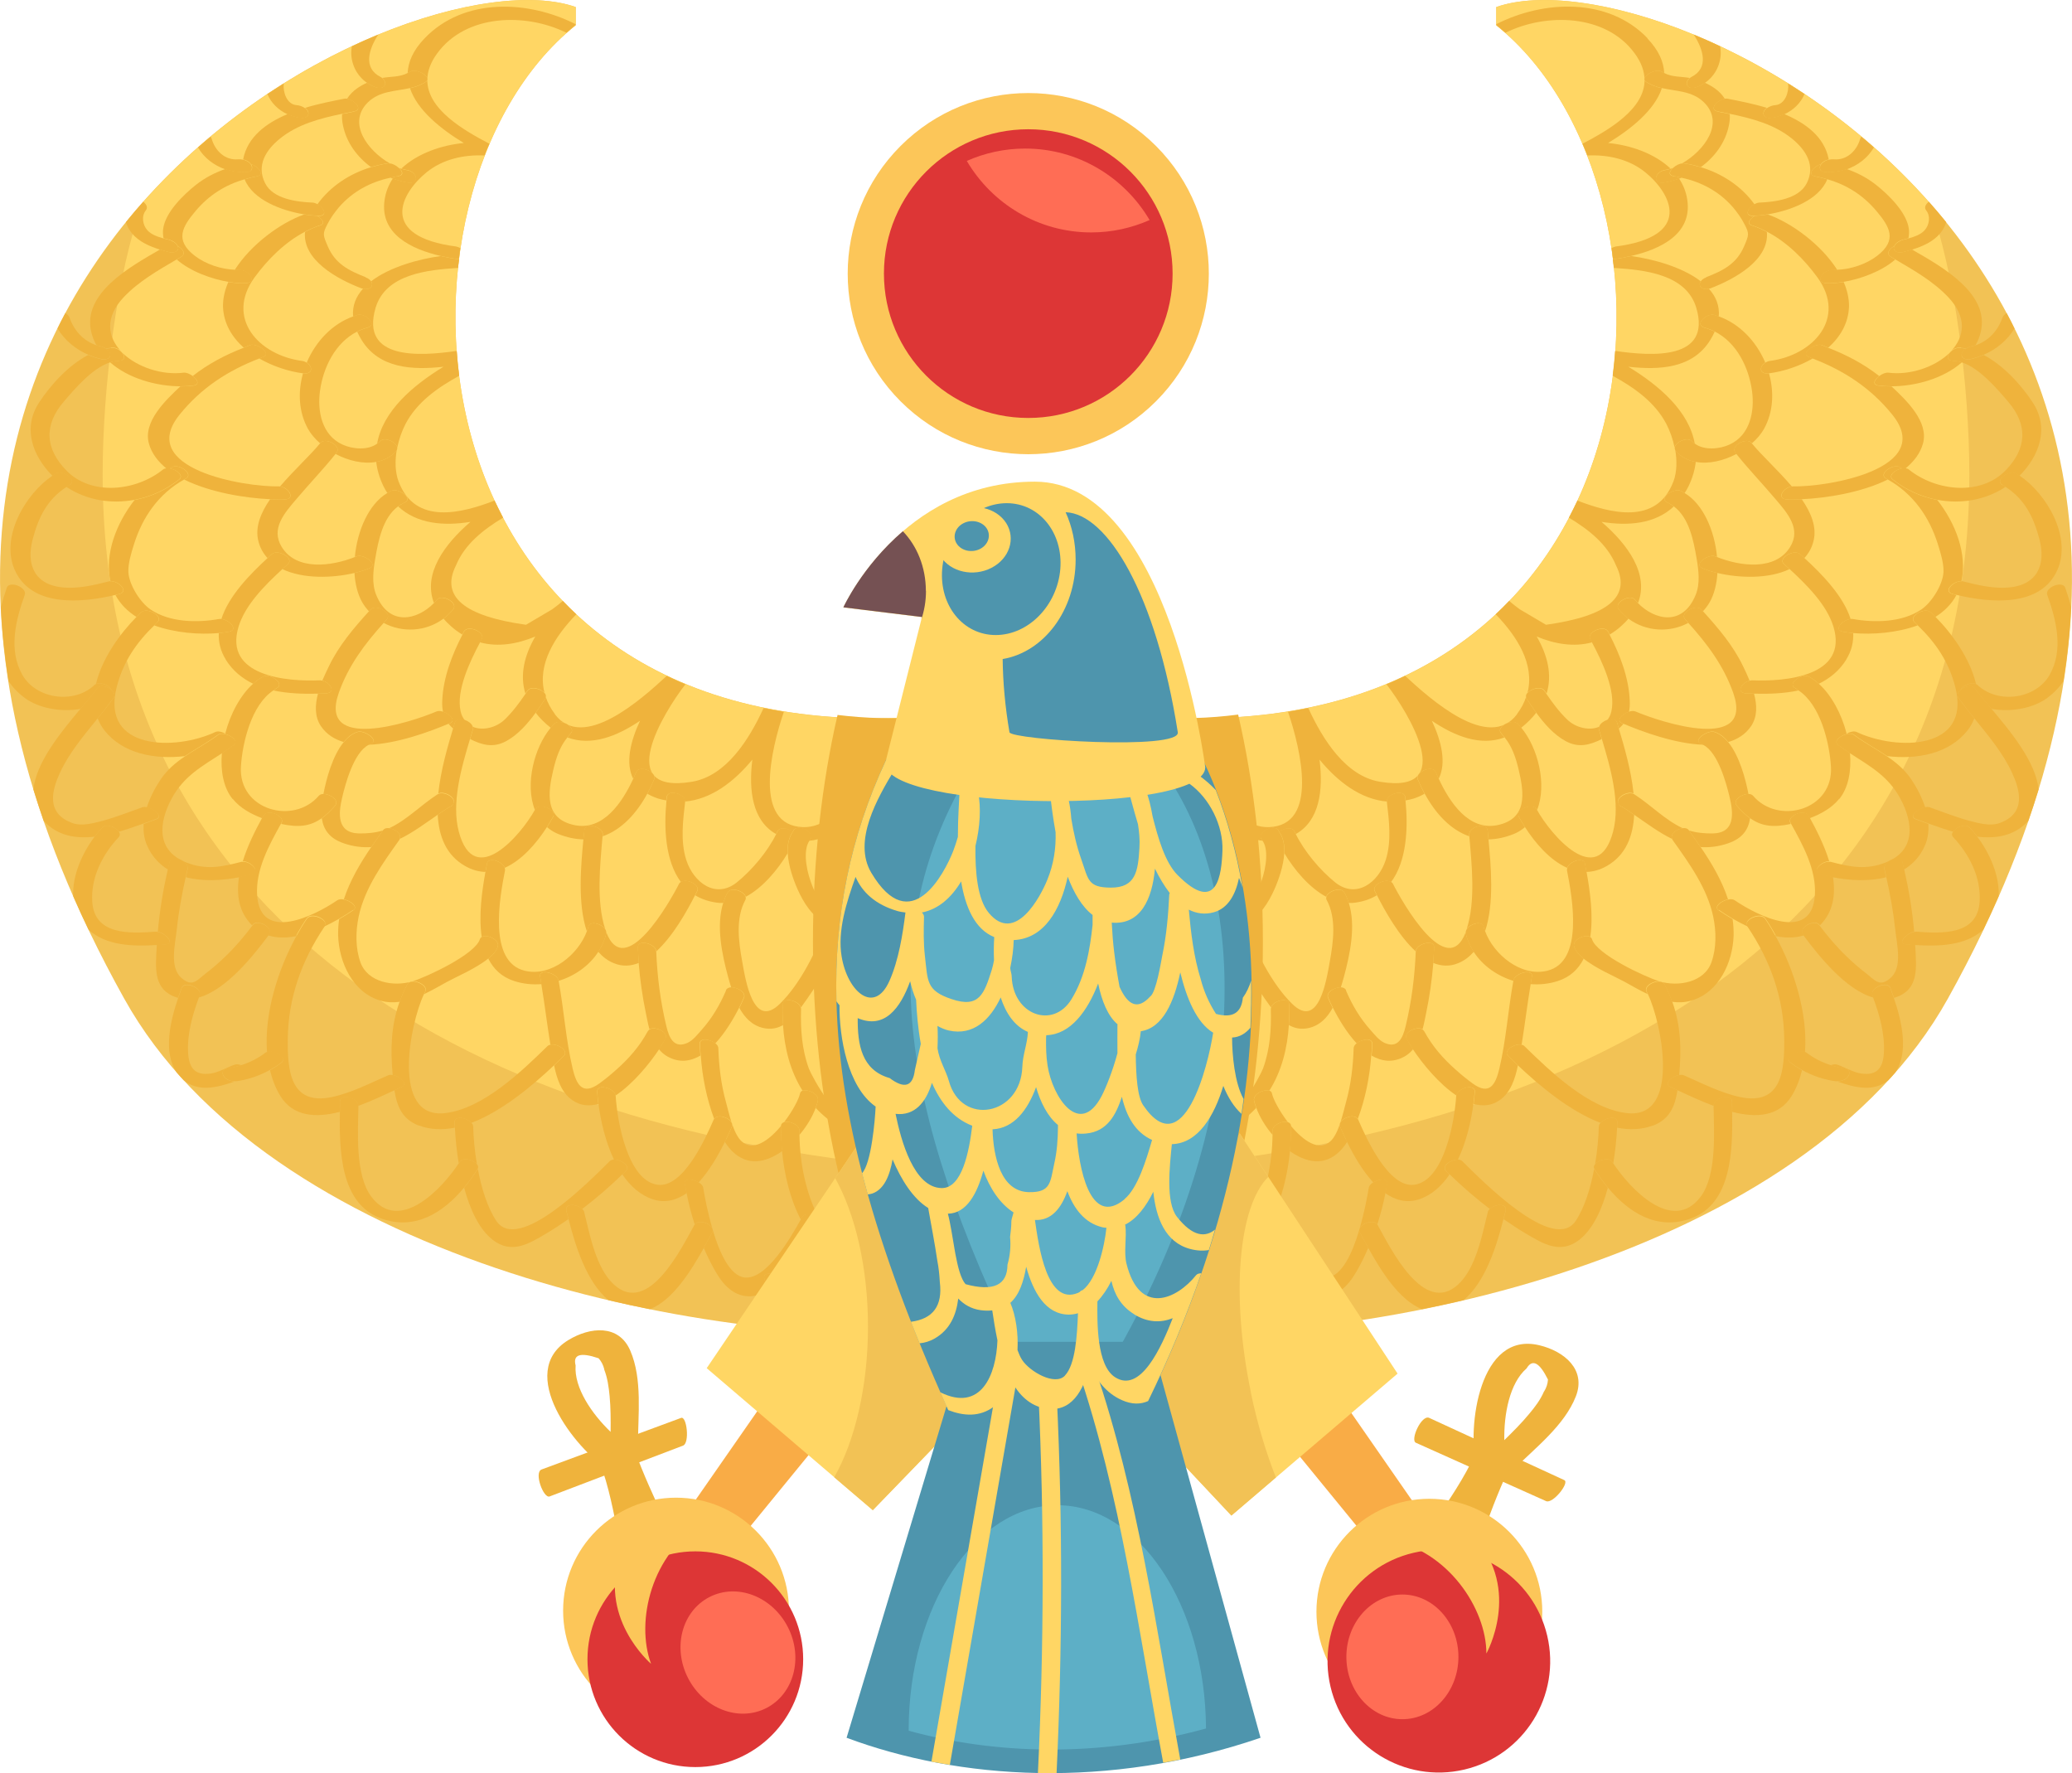 <?xml version="1.0" encoding="UTF-8"?><svg xmlns="http://www.w3.org/2000/svg" viewBox="0 0 167.53 143.35"><defs><style>.d{fill:#f2c255;}.e{fill:#4e95ad;}.f{fill:#fcc659;}.g{fill:#ff6d55;}.h{fill:#ffd664;}.i{fill:#efb33c;}.j{fill:#5dafc6;}.k{fill:#dd3636;}.l{fill:#f9ac46;}.m{fill:#755153;}</style></defs><g id="a"/><g id="b"><g id="c"><g><g><path class="i" d="M124.47,108.76c-4.87-1.18-5.84,6.58-5.11,9.78,.18,.76,1.89,1,2.39,.46,.27-.01,.51-.08,.67-.24,1.74-1.73,4.07-3.52,4.99-5.86,.86-2.18-.94-3.66-2.94-4.14Zm.37,3.73c-.29,.68-.74,1.27-1.22,1.84-.61,.74-1.3,1.42-1.99,2.1-.04-2.11,.43-4.61,1.8-5.8,.47-.79,1.04-.49,1.73,.9-.02,.35-.13,.67-.31,.96Z"/><path class="i" d="M126.48,119.66c-3.51-1.62-7.15-3.29-10.92-5.03-.62-.29-1.56,1.79-1.08,2.01,3.63,1.63,7.14,3.2,10.53,4.72,.54,.24,1.92-1.49,1.47-1.7Z"/><path class="i" d="M117.48,130.12c1.64-3.51,2.73-7.54,4.49-11.3,.29-.62-2.5-1.7-2.72-1.22-1.64,3.63-4.89,7.22-6.42,10.61-.24,.54,4.44,2.36,4.65,1.91Z"/></g><g><path class="i" d="M45.95,108.34c-4.27,2.61,.53,8.79,3.3,10.53,.66,.42,2.05-.63,2.02-1.36,.18-.2,.31-.42,.31-.64,0-2.46,.38-5.37-.62-7.68-.93-2.15-3.25-1.92-5.01-.85Zm2.9,2.37c.27,.69,.37,1.43,.44,2.16,.09,.96,.09,1.92,.08,2.89-1.52-1.46-2.96-3.56-2.83-5.37-.23-.89,.39-1.08,1.86-.58,.23,.26,.38,.56,.46,.9Z"/><path class="i" d="M55.07,114.63c-3.63,1.34-7.38,2.73-11.28,4.17-.64,.24,.16,2.37,.65,2.18,3.72-1.42,7.31-2.78,10.79-4.11,.55-.21,.3-2.41-.16-2.24Z"/><path class="i" d="M56.11,128.38c-1.32-3.64-3.4-7.26-4.81-11.17-.23-.64-2.97,.57-2.79,1.06,1.41,3.73,1.65,8.56,2.96,12.04,.21,.55,4.81-1.47,4.64-1.94Z"/></g><polygon class="l" points="68.35 114 58.97 125.47 55.31 122.6 63.92 110.22 68.35 114"/><polygon class="l" points="102.09 114.08 111.48 125.56 115.13 122.69 106.53 110.3 102.09 114.08"/><circle class="f" cx="115.57" cy="130.3" r="9.13"/><circle class="f" cx="54.66" cy="130.21" r="9.13"/><path class="d" d="M73.67,57.99C32.22,60.26,29.77,15.47,46.55,2.04V.57C32.64-4.34-22.3,22.65,10.04,80.73c11.59,20.82,46.42,28.3,66.59,27l-2.96-49.74Z"/><path class="h" d="M46.55,2.04V.57c-6.84-2.41-23.59,2.89-35.02,15.81-2.09,5.72-3.23,14.99-3.23,21.99,0,35.93,29.67,53.31,67.65,56.19l-2.28-36.56C32.22,60.26,29.77,15.47,46.55,2.04Z"/><g><path class="i" d="M30.01,22.74c.23,.35-.08,.74-.65,.59-.57,.63-.89,1.38-.81,2.26,.12-.04,.24-.09,.37-.13,.59-.16,1.67,.79,.77,1.04-.29,.08-.56,.18-.81,.31,.1,.23,.22,.46,.37,.7,1.42,2.27,4.06,2.42,6.61,2.14-2.5,1.52-4.91,3.6-5.37,6.22,.09-.06,.17-.13,.24-.2,.34-.38,1.34,.06,1.39,.52,.14-.69,.38-1.36,.67-1.92,.92-1.75,2.58-2.93,4.34-3.89-.09-.67-.15-1.34-.2-2.01-3.02,.44-7.79,.74-6.57-3.46,.81-2.77,4.23-3.09,6.68-3.25,.02-.23,.05-.46,.08-.69-.46-.06-.96-.15-1.48-.27-1.77,.24-4.12,.88-5.62,2.03Z"/><path class="i" d="M32.23,38.94c-.29-.78-.3-1.69-.15-2.58-.02,.04-.02,.07-.05,.11-.44,.49-1,.76-1.61,.87,.07,.63,.26,1.3,.59,1.98,.09,.19,.2,.36,.31,.54,.11-.07,.22-.13,.34-.19,.54-.24,1.8,.63,1.07,.95-.2,.09-.37,.2-.54,.32,1.52,1.42,3.69,1.6,5.85,1.25-2.12,1.82-3.86,4.22-2.95,6.56,.09-.09,.17-.18,.25-.28,.39-.47,1.76,.24,1.3,.8-.23,.28-.5,.53-.78,.74,.18,.22,.39,.43,.63,.64,.29,.26,.59,.47,.89,.65,.04-.08,.08-.16,.12-.24,.31-.59,1.75,.03,1.45,.59-.05,.09-.1,.19-.15,.28,1.48,.4,3.02,.14,4.48-.47-.87,1.5-1.27,3.09-.8,4.61,.05-.08,.11-.15,.16-.23,.27-.41,1.09-.18,1.39,.18-.61-2.31,.85-4.59,2.57-6.36-.38-.35-.74-.71-1.09-1.08-.28,.24-.57,.47-.86,.68-.71,.42-1.41,.83-2.12,1.25-5.02-.7-6.91-2.29-5.67-4.78,.72-1.75,2.23-2.92,3.82-3.88-.24-.46-.47-.92-.69-1.38-2.61,1-6.41,2.04-7.76-1.54Z"/><path class="i" d="M44.86,57.72c-.34-.45-.58-.91-.73-1.37,0,.03,0,.07-.02,.1-.25,.38-.52,.78-.8,1.17,.32,.42,.73,.83,1.22,1.22,.1-.12,.2-.24,.31-.34,.44-.43,1.81,.31,1.3,.8-.1,.1-.18,.21-.26,.32,1.94,.72,4-.09,5.87-1.35-.78,1.66-1.2,3.41-.55,4.7,.09-.19,.17-.38,.24-.55,.25-.6,1.7-.01,1.45,.59-.17,.4-.35,.78-.55,1.16,.26,.15,.54,.28,.88,.39,.22,.07,.44,.11,.65,.15,0-.08,.01-.16,.02-.24,.08-.72,1.55-.27,1.49,.33,2.12-.18,3.98-1.6,5.45-3.39-.31,2.49,0,4.94,1.92,6.02,.03-.07,.07-.14,.1-.21,.18-.4,.86-.26,1.23,.04,.04-.06,.07-.12,.11-.18,.41-.46,1.78,.26,1.3,.8-.02,.02-.04,.06-.06,.09,3.89-.37,6.61-5.49,7.41-8.77,.16-.65-1.3-1.19-1.45-.59-.59,2.44-3.03,8.36-6.45,8.26-4.07-.12-2.6-6.27-1.56-9.33-.56-.09-1.11-.19-1.64-.3-1.18,2.57-3.03,5.5-5.79,5.96-6.39,1.07-2.3-5.6-.53-7.88-.52-.21-1.02-.44-1.51-.68-2.05,1.89-6.77,6.14-9.05,3.1Z"/><path class="i" d="M34.32,3.11c-.93,.97-1.32,1.91-1.36,2.8,.06-.03,.12-.06,.17-.1,.45-.3,1.52,.25,1.42,.64,.01-.66,.24-1.38,.81-2.15,2.34-3.19,7.17-3.27,10.44-1.65,.24-.21,.48-.42,.73-.62v-.08C42.72,.02,37.51-.23,34.32,3.11Z"/><path class="i" d="M34.56,6.46c-.01,.06-.05,.11-.12,.15-.4,.27-.84,.42-1.29,.52,.59,1.78,2.5,3.31,4.35,4.43-1.79,.17-3.76,.84-5.05,2.07,.16,.05,.32,.09,.46,.11,.81,.13,1.06,1.17,.04,1.01-.4-.06-.8-.18-1.19-.32-.34,.52-.58,1.1-.67,1.77-.38,2.74,2.2,3.95,4.53,4.49,.52,.12,1.02,.21,1.48,.27,.04-.3,.08-.6,.12-.9-.11-.06-.22-.11-.33-.13-6.31-.82-4.51-4.29-2.4-6,1.32-1.07,3.03-1.44,4.69-1.36,.12-.32,.25-.64,.39-.95-2.1-1.1-5.05-2.8-5.02-5.18Z"/><path class="i" d="M32.16,14.24c-.2,.03-.4,.09-.59,.13,.07,.03,.14,.05,.21,.08,.39,.14,.79,.25,1.19,.32,1.02,.16,.77-.88-.04-1.01-.15-.02-.31-.06-.46-.11-.07-.02-.13-.05-.2-.07,.3,.27,.41,.6-.09,.67Z"/><path class="i" d="M28.61,9.03c-.31,.06-.63,.12-.95,.19-.02,.29,0,.59,.07,.91,.28,1.4,1.15,2.56,2.27,3.38,.45-.14,.92-.25,1.39-.31,.04,0,.08,0,.11,0-1.79-1.04-3.45-3.26-1.75-4.93,.96-.93,2.22-.88,3.4-1.15,.45-.1,.89-.25,1.29-.52,.07-.05,.11-.1,.12-.15h0c.09-.39-.98-.95-1.42-.65-.06,.04-.11,.07-.17,.1-.64,.34-1.37,.28-2.07,.4,.2,.16,.34,.44,.16,.66-.24,.28-.76,.08-1.02-.05-.13-.06-.25-.14-.36-.22-.28,.12-.54,.27-.79,.44-.36,.25-.63,.54-.83,.86,.6,.1,1.36,.88,.55,1.03Z"/><path class="i" d="M29.68,6.7c.11,.08,.24,.15,.36,.22,.26,.13,.78,.34,1.02,.05,.18-.22,.04-.49-.16-.66-.04-.03-.08-.07-.13-.09-1.45-.73-.94-2.27-.18-3.43-.71,.29-1.42,.61-2.14,.95-.03,.17-.05,.33-.05,.51,0,.99,.48,1.9,1.28,2.45Z"/><path class="i" d="M29.57,22.41c-1.39-.54-2.46-1.09-3.06-2.48-.41-.95-.44-1.03-.03-1.82,.25-.49,.57-.93,.92-1.35,1.1-1.27,2.55-2.05,4.16-2.39,.2-.04,.39-.1,.59-.13,.5-.07,.39-.4,.09-.67-.21-.19-.5-.35-.75-.36-.04,0-.08-.01-.11,0-.47,.06-.93,.18-1.39,.31-1.72,.52-3.28,1.54-4.33,3,.53,.28,.89,.98,.06,.94-.02,0-.05,0-.07,0,.41,.24,.69,.62,.25,.76-.43,.13-.84,.32-1.24,.53-.21,2.27,2.6,3.81,4.56,4.56,.05,.02,.1,.02,.14,.03,.57,.14,.88-.24,.65-.59-.08-.12-.22-.24-.44-.32Z"/><path class="i" d="M24.8,29.31c.49,.3,.53,.98-.3,.87-.42,1.5-.36,3.11,.4,4.49,.23,.41,.57,.81,.98,1.17,0-.01,.02-.03,.03-.04,.38-.47,1.75,.23,1.3,.8-.03,.03-.06,.07-.08,.1,1.04,.55,2.25,.84,3.3,.64,.61-.11,1.17-.38,1.61-.87,.03-.03,.03-.07,.05-.11,.03-.06,.04-.11,.03-.17-.05-.46-1.04-.9-1.39-.52-.07,.08-.16,.14-.24,.2-.75,.55-1.98,.45-2.8,.07-1.67-.76-2.04-2.7-1.82-4.32,.26-1.93,1.25-3.93,3.02-4.82,.25-.13,.52-.23,.81-.31,.9-.25-.18-1.2-.77-1.04-.13,.03-.25,.08-.37,.13-1.68,.59-3.03,2.02-3.75,3.71Z"/><path class="i" d="M28.69,45.03s.09-.03,.13-.05c.55-.23,1.8,.64,1.07,.95-.35,.15-.77,.28-1.23,.39,.05,.89,.26,1.72,.62,2.36,.16,.28,.35,.52,.55,.74,.05-.05,.09-.1,.14-.15,.41-.45,1.78,.27,1.3,.8-.09,.1-.17,.2-.25,.29,1.51,.81,3.41,.71,4.83-.34,.28-.21,.54-.45,.78-.74,.46-.56-.92-1.27-1.3-.8-.08,.1-.16,.19-.25,.28-1.33,1.36-3.6,1.92-4.66-.66-.38-.93-.24-1.99-.08-2.94,.25-1.46,.6-3.29,1.84-4.22,.16-.12,.34-.23,.54-.32,.73-.32-.53-1.19-1.07-.95-.12,.05-.23,.12-.34,.19-1.51,.9-2.43,3.07-2.62,5.17Z"/><path class="i" d="M35.81,57.54c.54,.17,1.1,.71,.56,.94-.03,.01-.07,.03-.1,.04,.11,.13,.23,.26,.37,.38,.05-.16,.1-.33,.14-.48,.09-.29,.46-.31,.8-.19-.15-.2-.28-.43-.34-.74-.37-1.66,.76-4.03,1.57-5.55,.05-.09,.1-.2,.15-.28,.3-.55-1.14-1.17-1.45-.59-.04,.08-.08,.16-.12,.24-.84,1.62-1.55,3.46-1.63,5.3-.02,.35,0,.66,.06,.93Z"/><path class="i" d="M38.21,58.75c.03,.08,.04,.17,.02,.26-.07,.24-.15,.49-.22,.74,.96,.48,1.88,.74,2.93,.16,.95-.52,1.71-1.39,2.37-2.29,.28-.39,.55-.79,.8-1.17,.02-.03,.02-.07,.02-.1,.02-.11,0-.21-.09-.31-.3-.35-1.12-.59-1.39-.18-.05,.08-.11,.15-.16,.23-.5,.74-1.04,1.46-1.68,2.08-.67,.65-1.78,.94-2.6,.58Z"/><path class="i" d="M43.25,65.49s.02-.04,.03-.05c.32-.58,1.75,.04,1.45,.59-.15,.27-.32,.56-.5,.84,.25,.21,.53,.4,.87,.54,.74,.3,1.43,.44,2.08,.45,.02-.26,.05-.5,.07-.72,.06-.72,1.55-.27,1.49,.33,0,.05,0,.09-.01,.14,1.53-.53,2.74-1.85,3.61-3.45,.2-.37,.39-.76,.55-1.16,.25-.6-1.2-1.19-1.45-.59-.07,.18-.16,.37-.24,.55-.88,1.9-2.42,4.22-4.73,3.75-2.45-.5-2.19-2.58-1.72-4.53,.23-.95,.52-1.82,1.13-2.57,.09-.11,.16-.22,.26-.32,.5-.49-.86-1.23-1.3-.8-.11,.1-.21,.22-.31,.34-1.35,1.62-2.1,4.59-1.28,6.65Z"/><path class="i" d="M55.05,71.32c.45-.33,1.58,.21,1.33,.72-.05,.11-.11,.22-.17,.34,.54,.33,1.2,.55,1.98,.62,.1,0,.19,0,.29,0,.09-.29,.2-.58,.35-.84,.28-.5,1.35-.12,1.47,.34,1.38-.74,2.58-2.18,3.39-3.53-.04-.65,.07-1.25,.41-1.73-.37-.3-1.06-.43-1.23-.04-.03,.07-.07,.14-.1,.21-.7,1.43-1.98,2.95-3.2,3.93-1.71,1.36-3.5,0-4.08-1.81-.49-1.52-.27-3.19-.09-4.74h0c.06-.6-1.41-1.05-1.49-.33,0,.08-.01,.16-.02,.24-.22,2.19-.12,4.91,1.18,6.63Z"/><path class="i" d="M67.83,74.01s.08,.04,.12,.06c-.04-.02-.08-.04-.12-.06Z"/><path class="i" d="M63.69,68.97c.06,1.03,.45,2.14,.79,2.91,.5,1.13,1.2,2.22,2.28,2.76,.05-.16,.11-.33,.15-.49,.07-.25,.35-.3,.65-.23-1.58-.38-3.07-4.64-2.1-5.97,.02-.03,.03-.06,.06-.09,.47-.54-.9-1.26-1.3-.8-.05,.05-.07,.12-.11,.18-.34,.48-.45,1.09-.41,1.73Z"/><path class="i" d="M66.91,74.15c-.04,.16-.1,.32-.15,.49-.68,2.23-2.1,4.94-3.7,6.51-2.16,2.12-2.78-1.91-3.05-3.42-.29-1.6-.55-3.51,.26-4.98,.04-.08,.04-.16,.02-.24-.12-.46-1.2-.84-1.47-.34-.15,.27-.26,.55-.35,.84-.58,1.86-.09,4.14,.39,5.93,.08,.28,.16,.58,.26,.89,.5-.03,1.23,.4,1.04,.83-.1,.25-.23,.52-.38,.82,.43,.79,1.04,1.43,1.94,1.63,.62,.14,1.14,.02,1.6-.24-.04-.55-.05-1.1-.03-1.65,.02-.67,1.33-.32,1.47,.23,.18-.25,.35-.5,.52-.73,1.26-1.82,2.52-3.81,3.09-5.97,.07-.26-.14-.5-.41-.66-.04-.02-.08-.04-.12-.06-.09-.04-.18-.07-.27-.09-.3-.07-.58-.02-.65,.23Z"/><path class="i" d="M47.45,75.3c.05-.13,.09-.27,.13-.4,.12-.48,1.04-.24,1.35,.2-.73-2.24-.41-5.19-.21-7.5,0-.05,0-.09,.01-.14,.05-.6-1.43-1.05-1.49-.33-.02,.22-.04,.47-.07,.72-.19,2.06-.49,5.18,.28,7.45Z"/><path class="i" d="M48.38,76.96c.35,.39,.76,.72,1.28,.92,.69,.28,1.36,.22,1.99-.03-.03-.42-.06-.84-.07-1.26-.03-.7,1.46-.29,1.49,.32,1.36-1.25,2.47-3.24,3.13-4.54,.06-.12,.12-.24,.17-.34,.26-.51-.88-1.05-1.33-.72-.05,.04-.1,.07-.13,.13-.78,1.54-4.38,7.86-5.89,3.93,0,.03,.01,.06,0,.09-.13,.54-.36,1.03-.65,1.48Z"/><path class="i" d="M36.61,65.07l-.02,.02c-.05,.07-.13,.11-.22,.13-.33,.21-.66,.43-.98,.65,.09,1.73,.67,3.26,2.21,4.14,.56,.32,1.12,.47,1.65,.48,.04-.24,.09-.47,.13-.69,.1-.53,1.25-.18,1.43,.36,1.38-.61,2.57-1.98,3.42-3.31,.18-.29,.35-.57,.5-.84,.3-.55-1.13-1.17-1.45-.59,0,.02-.02,.04-.03,.05-1.1,1.99-4.89,6.48-6.15,1.78-.62-2.32,.2-5.18,.91-7.53,.08-.25,.15-.5,.22-.74,.03-.09,.01-.17-.02-.26-.08-.23-.35-.42-.63-.52-.35-.12-.72-.1-.8,.19-.05,.15-.1,.32-.14,.48-.44,1.47-1.01,3.4-1.2,5.28,.45-.25,1.59,.34,1.17,.88Z"/><path class="i" d="M26.07,55.03c.62,.13,1.17,.99,.24,1.03-.2,0-.4,.02-.6,.02-.24,.92-.28,1.86,.24,2.63,.45,.66,1.09,1.06,1.84,1.28,.32-.4,.69-.7,1.13-.83,.56-.17,1.8,.72,1.07,.95-.07,.02-.12,.07-.19,.1,2.33-.08,4.97-1.07,6.47-1.7,.03-.01,.07-.03,.1-.04,.54-.23-.01-.77-.56-.94-.19-.06-.38-.07-.52-.01-2.12,.9-9.59,3.31-7.9-1.5,.78-2.21,2.1-3.96,3.64-5.67,.09-.1,.17-.2,.25-.29,.48-.53-.89-1.25-1.3-.8-.05,.05-.09,.1-.14,.15-1.24,1.37-2.43,2.76-3.24,4.44-.17,.35-.36,.75-.54,1.17Z"/><path class="i" d="M22.98,40.38c-.34,0-.73,0-1.14-.02-.76,1.1-1.22,2.24-.96,3.34,.13,.57,.4,1.03,.75,1.42,.12-.11,.24-.23,.36-.33,.46-.42,1.82,.33,1.3,.8-.15,.14-.31,.28-.46,.42,1.69,.81,4.07,.73,5.84,.31,.46-.11,.88-.24,1.23-.39,.73-.31-.53-1.18-1.07-.95-.04,.02-.09,.03-.13,.05-1.88,.75-4.72,1.14-5.92-.81-.91-1.48,.22-2.74,1.21-3.9,1.03-1.22,2.14-2.37,3.14-3.62,.03-.03,.06-.07,.08-.1,.45-.57-.93-1.27-1.3-.8,0,.01-.02,.03-.03,.04-.77,.95-2.12,2.17-3.24,3.49,.67,.05,1.34,1.02,.35,1.05Z"/><path class="i" d="M19.73,28.1c.16-.06,.32-.14,.48-.2,.55-.2,1.8,.69,1.07,.95-.11,.04-.21,.09-.32,.13,1.11,.64,2.38,1.05,3.52,1.2,0,0,0,0,.01,0,.83,.1,.8-.57,.3-.87-.1-.06-.22-.11-.36-.13-3.55-.47-6.22-3.48-3.85-6.75,1.05-1.44,2.45-2.85,4.07-3.69,.4-.21,.82-.4,1.24-.53,.44-.14,.16-.51-.25-.76-.32-.02-.67-.05-1.05-.11-1.91,.67-4.31,2.43-5.61,4.48,.14,0,.29,.03,.43,.02,.69-.03,1.45,1.01,.42,1.06-.38,.02-.86-.02-1.37-.1-.28,.65-.44,1.32-.43,1.97,.04,1.36,.71,2.47,1.68,3.34Z"/><path class="i" d="M20.72,14.27c-.33,.05-.63,.15-.94,.23,.67,1.66,2.97,2.53,4.82,2.83,.37,.06,.73,.1,1.05,.11,.02,0,.05,0,.07,0,.83,.03,.47-.67-.06-.94-.12-.06-.24-.11-.37-.12-1.25-.05-3.2-.28-3.85-1.56-.74-1.46,.08-2.71,1.19-3.61,1.42-1.16,3.25-1.64,5.03-2.01,.32-.06,.64-.13,.95-.19,.81-.16,.05-.94-.55-1.03-.08-.01-.15-.02-.22,0-.92,.18-2.06,.4-3.18,.74,.12,.08,.22,.18,.26,.31,.11,.33-.2,.52-.5,.5-.4-.03-.79-.14-1.16-.31-1.74,.73-3.24,1.84-3.6,3.65v.02c.25,.05,.48,.17,.62,.37,.58,.18,1.21,.88,.45,1Z"/><path class="i" d="M23.25,9.24c.37,.17,.77,.28,1.16,.31,.31,.02,.61-.17,.5-.5-.04-.13-.14-.23-.26-.31-.2-.14-.46-.23-.67-.24-.79-.06-1.11-1.05-1.04-1.71,0-.01,0-.02,0-.04-.44,.28-.88,.56-1.32,.85,.29,.73,.91,1.31,1.63,1.64Z"/><path class="i" d="M14.64,20.77c-.12,.07-.24,.14-.35,.21,1.1,.96,2.8,1.58,4.2,1.81,.51,.09,.98,.12,1.37,.1,1.02-.05,.26-1.09-.42-1.06-.14,0-.28-.01-.43-.02-1.14-.04-2.37-.45-3.26-1.13-1.66-1.28-1-2.36,.07-3.63,1.08-1.28,2.41-2.12,3.98-2.56,.31-.09,.61-.18,.94-.23,.76-.12,.13-.82-.45-1h.01c.17,.27,.1,.6-.25,.63-.61,.06-1.23-.03-1.82-.23-.84,.29-1.64,.7-2.37,1.27-1.01,.8-2.49,2.22-2.67,3.58-.03,.26-.01,.51,.03,.75,.15,.04,.29,.08,.43,.11,.24,.06,.61,.24,.72,.52,.41,.22,.7,.62,.28,.87Z"/><path class="i" d="M18.21,13.68c.58,.2,1.2,.29,1.82,.23,.35-.03,.42-.37,.25-.62h-.01c-.14-.21-.38-.33-.62-.38-.13-.03-.27-.04-.39-.03-1.07,.1-1.88-.7-2.15-1.68-.02-.05-.05-.1-.09-.15-.34,.28-.67,.57-1.01,.87,.48,.84,1.29,1.45,2.2,1.77Z"/><path class="i" d="M63.28,81.22c-.02,.55,0,1.1,.03,1.65,.12,1.88,.58,3.72,1.58,5.31,.43-.16,1.35,.28,1.24,.8-.04,.19-.1,.39-.18,.59,1.13,1.19,3.38,2.95,4.74,1.35,.47-.55-.91-1.26-1.3-.8-1.32,1.56-3.8-3.22-3.99-3.73-.57-1.57-.68-3.18-.63-4.84,0-.04-.02-.07-.03-.1-.14-.55-1.45-.9-1.47-.23Z"/><path class="i" d="M58.71,80.06c-.5,1.17-1.13,2.25-1.98,3.2-.32,.36-.7,.85-1.14,1.05-1.1,.49-1.49-.41-1.71-1.34-.48-1.99-.74-4.01-.82-6.05h0c-.03-.62-1.52-1.03-1.49-.33,.02,.42,.04,.84,.07,1.26,.11,1.36,.3,2.7,.58,4.05,.09,.43,.17,.88,.29,1.31,.48-.28,1.56,.26,1.29,.74-.14,.25-.31,.55-.53,.87,.19,.23,.42,.44,.71,.6,.94,.52,1.84,.39,2.65-.08-.02-.31-.05-.62-.07-.93-.02-.54,.85-.42,1.27-.05,.8-.86,1.46-1.96,1.93-2.89,.15-.29,.27-.57,.38-.82,.18-.43-.54-.86-1.04-.83-.18,.01-.34,.08-.41,.24Z"/><path class="i" d="M47.58,74.89c-.03,.13-.08,.27-.13,.4-.69,1.88-2.9,3.71-5.02,3.19-2.98-.72-2.03-5.91-1.6-8.1,.01-.08,0-.15-.02-.22-.18-.54-1.33-.89-1.43-.36-.04,.21-.09,.45-.13,.69-.28,1.54-.56,3.53-.3,5.26,.42-.26,1.47,.23,1.3,.77-.1,.34-.39,.67-.77,.98,.42,.83,1.07,1.48,2.09,1.81,.71,.23,1.46,.31,2.2,.25-.04-.21-.07-.42-.1-.63-.12-.65,1.38-.28,1.49,.33v.04c1.31-.4,2.48-1.22,3.21-2.34,.29-.45,.52-.94,.65-1.48,0-.03,0-.06,0-.09,0-.1-.03-.2-.1-.29-.31-.44-1.23-.68-1.35-.2Z"/><path class="i" d="M27.77,68.17c.81,.28,1.55,.36,2.25,.31,.31-.45,.63-.9,.94-1.34-.62,.19-1.29,.25-1.93,.24-1.8-.04-1.67-1.6-1.37-2.88,.26-1.11,.94-3.66,2.13-4.27,.06-.03,.12-.08,.19-.1,.73-.23-.51-1.13-1.07-.95-.43,.13-.8,.44-1.13,.83-.89,1.09-1.39,2.93-1.63,4.18,.54-.02,1.31,.51,.95,.94-.37,.43-.72,.77-1.08,1.02,.13,.92,.63,1.64,1.76,2.02Z"/><path class="i" d="M32.31,67.83c1.06-.51,2.05-1.25,3.08-1.96,.32-.22,.65-.44,.98-.65,.09-.02,.17-.06,.22-.13l.02-.02c.41-.54-.73-1.13-1.17-.88,0,0-.01,0-.02,0-.04,.02-.07,.05-.11,.08h-.01c-1.29,.84-2.41,2.02-3.8,2.67-.02,0-.04,.01-.05,.02,.48,.05,1.06,.47,.87,.88Z"/><path class="i" d="M18.24,53.31c.57,.92,1.35,1.54,2.23,1.97,.26-.24,.54-.44,.83-.59,.53-.27,1.79,.59,1.07,.95-.09,.05-.17,.13-.26,.18,1.17,.25,2.42,.29,3.6,.26,.2,0,.4-.01,.6-.02,.93-.04,.39-.9-.24-1.03-.06-.01-.12-.03-.19-.03-2.69,.12-7.82-.32-6.59-4.34,.54-1.77,2.14-3.36,3.54-4.65,.16-.14,.31-.29,.46-.42,.51-.47-.85-1.22-1.3-.8-.12,.11-.24,.22-.36,.33-1.39,1.28-3.13,3.04-3.73,4.92,.61,.06,1.44,.88,.61,1.03-.26,.05-.53,.08-.82,.11-.03,.71,.12,1.42,.56,2.13Z"/><path class="i" d="M22.98,40.38c.99-.02,.31-.99-.35-1.05-.02,0-.05-.01-.07-.01-2.78,.07-11.6-1.41-8.03-5.81,1.74-2.15,3.89-3.55,6.44-4.53,.11-.04,.21-.09,.32-.13,.73-.27-.52-1.15-1.07-.95-.16,.06-.32,.13-.48,.2-1.5,.58-2.9,1.31-4.16,2.3,.39,.28,.61,.71,.04,.78-.33,.04-.68,.06-1.04,.06-1.21,1.13-3.03,2.87-2.54,4.62,.22,.79,.73,1.45,1.41,2.01,.09-.01,.19,0,.29,0,.07-.04,.13-.08,.2-.12,.53-.28,1.79,.57,1.07,.95-.04,.02-.08,.05-.12,.07,2.12,1.05,4.94,1.5,6.97,1.59,.42,.02,.81,.03,1.14,.02Z"/><path class="i" d="M14.57,31.23c.36,0,.71-.02,1.04-.06,.57-.07,.35-.49-.04-.78-.23-.17-.52-.29-.74-.26-1.74,.22-3.74-.45-4.92-1.59,.22,.29,.21,.62-.36,.63-.22,0-.43,.05-.65,.12,1.49,1.31,3.73,1.93,5.67,1.94Z"/><path class="i" d="M9.78,28.39c-1.07-1.14-1.34-2.72,.23-4.37,1.2-1.27,2.78-2.17,4.28-3.05,.12-.07,.24-.14,.35-.21,.42-.25,.13-.65-.28-.87,.02,.05,.05,.1,.05,.15,0,.35-.46,.41-.73,.34-.24-.06-.49-.13-.74-.21-2.45,1.41-6.31,3.56-5.56,6.68,.09,.38,.23,.72,.41,1.05,.12,.04,.24,.08,.36,.1,.12,.03,.28,.09,.42,.18,.19-.03,.37-.08,.56-.08,.24,0,.48,.12,.65,.28Z"/><path class="i" d="M12.94,20.18c.25,.08,.5,.15,.74,.21,.27,.07,.72,.02,.73-.34,0-.06-.03-.1-.05-.15-.11-.27-.48-.45-.72-.52-.14-.04-.28-.07-.43-.11-.47-.13-.97-.3-1.29-.65-.39-.43-.5-1.15-.13-1.61,.19-.24,.04-.51-.21-.7-.48,.54-.94,1.08-1.4,1.65,.09,.31,.25,.61,.46,.87,.58,.71,1.43,1.08,2.3,1.35Z"/><path class="i" d="M12.73,50.29c-.1,.09-.17,.18-.26,.27,1.68,.61,3.65,.76,5.22,.62,.29-.03,.56-.06,.82-.11,.83-.15,0-.97-.61-1.03-.06,0-.11-.01-.17,0-1.77,.32-3.99,.29-5.55-.76-.85-.57-1.75-2.02-1.8-3.03-.03-.71,.24-1.57,.45-2.24,.69-2.22,2.01-4.1,4.05-5.24,.04-.02,.08-.05,.12-.07,.71-.38-.55-1.23-1.07-.95-.07,.04-.13,.08-.2,.12,.55,.09,1.16,.58,.77,.89-1.07,.86-2.33,1.42-3.62,1.66-1.49,1.91-2.43,4.36-1.95,6.57,.61-.06,1.57,.82,.7,1.04-.1,.02-.2,.05-.3,.07,.39,.73,.98,1.32,1.71,1.78,.13-.14,.27-.27,.4-.39,.45-.42,1.81,.33,1.3,.8Z"/><path class="i" d="M5.61,39.2c-.09,.05-.16,.11-.25,.16,1.63,1.08,3.61,1.4,5.51,1.05,1.29-.24,2.54-.8,3.62-1.66,.38-.31-.22-.79-.77-.89-.1-.02-.2-.02-.29,0-.09,.01-.18,.04-.25,.1-2.19,1.76-5.78,2.14-7.79,.1-1.78-1.81-1.83-3.72-.24-5.58,.88-1.03,2.31-2.72,3.74-3.18,.22-.07,.44-.11,.65-.12,.57-.01,.58-.34,.36-.63-.04-.05-.08-.1-.13-.14-.18-.16-.42-.29-.65-.28-.19,0-.38,.05-.56,.08,.19,.12,.35,.28,.35,.49,0,.36-.46,.4-.73,.34-.36-.08-.71-.2-1.05-.34-1.62,.84-3.07,2.47-3.96,3.83-1.36,2.06-.56,4.3,1.07,5.94,.1-.07,.2-.13,.3-.19,.51-.3,1.78,.54,1.07,.95Z"/><path class="i" d="M7.14,28.68c.34,.14,.69,.26,1.05,.34,.27,.06,.72,.03,.73-.34,0-.2-.16-.37-.35-.49-.14-.09-.3-.16-.42-.18-.12-.03-.24-.06-.36-.1-1.05-.35-1.8-1.18-2.17-2.24-.05-.14-.18-.26-.34-.35-.22,.41-.43,.82-.63,1.24,.58,.95,1.46,1.68,2.49,2.12Z"/><path class="i" d="M8.93,46.99s-.05,0-.08,0c-1.18,.3-2.47,.61-3.69,.51-2.36-.19-3.06-1.84-2.52-3.89,.47-1.8,1.18-3.23,2.73-4.24,.08-.05,.16-.11,.25-.16,.7-.41-.56-1.25-1.07-.95-.1,.06-.2,.13-.3,.19-2.21,1.49-4.22,4.96-3.07,7.6,1.34,3.08,5.45,2.69,8.14,2.05,.1-.02,.21-.05,.3-.07,.87-.22-.09-1.1-.7-1.04Z"/><path class="i" d="M18.82,64.59c.61,.75,1.48,1.22,2.38,1.56,.04-.07,.08-.15,.12-.21,.32-.58,1.75,.04,1.45,.59l-.04,.08c1.37,.3,2.34,.21,3.28-.46,.36-.26,.71-.59,1.08-1.02,.37-.43-.41-.96-.95-.94-.14,0-.27,.04-.36,.14-2.04,2.4-6.52,1.16-6.3-2.36,.12-1.93,.85-4.99,2.62-6.15,.09-.06,.17-.14,.26-.18,.72-.37-.54-1.22-1.07-.95-.29,.15-.56,.35-.83,.59-1.02,.92-1.84,2.43-2.25,4.04,.03,.02,.06,.03,.08,.05,.5,.15,.98,.57,.62,.84-.32,.24-.65,.46-.97,.67-.12,1.43,.12,2.8,.87,3.72Z"/><path class="i" d="M14.94,61.13c.87-.58,1.81-1.08,2.68-1.73,.17-.12,.43-.11,.68-.04-.03-.02-.05-.04-.08-.05-.27-.15-.6-.23-.81-.13-3.2,1.51-9.27,1.51-7.98-3.61,.51-2.03,1.57-3.59,3.04-5.01,.09-.09,.17-.18,.26-.27,.51-.47-.85-1.22-1.3-.8-.13,.12-.26,.25-.4,.39-1.32,1.33-2.8,3.38-3.27,5.42,.39-.19,1.11,.12,1.26,.49,.21,.18,.31,.42,.15,.65-.4,.56-.83,1.1-1.27,1.64,.14,.35,.32,.69,.57,1,1.5,1.87,4.06,2.33,6.47,2.05Z"/><path class="i" d="M1.99,56.42c1.16,.85,2.95,1.17,4.53,.89,.53-.64,1.01-1.2,1.35-1.67,.22-.3,.83-.15,1.16,.15-.16-.36-.88-.68-1.26-.49-.04,.02-.08,.03-.11,.06-1.67,1.6-4.73,1.15-5.84-.78-1.16-2.01-.56-4.43,.18-6.48,.22-.61-1.23-1.19-1.45-.59-.18,.51-.34,1.04-.48,1.58,.09,1.94,.3,3.93,.62,5.98,.33,.49,.76,.95,1.31,1.35Z"/><path class="i" d="M63.14,91.04c-1,1.19-2.27,2.09-3.19,1.22-.68-.64-1.01-2.28-1.25-3.15-.4-1.43-.57-2.89-.62-4.37,0-.14-.09-.27-.22-.38-.42-.36-1.29-.49-1.27,.05,.01,.31,.04,.62,.07,.93,.13,1.75,.47,3.47,1.09,5.13,.3-.54,1.68,.03,1.43,.61-.16,.36-.35,.79-.57,1.24,.38,.6,.86,1.11,1.54,1.39,1,.41,2.11,.05,3.1-.65-.07-.71-.1-1.39-.09-2.01,0,0,0-.01,0-.02Z"/><path class="i" d="M64.9,88.17c-.1,.04-.19,.1-.21,.22-.1,.48-.61,1.44-1.29,2.33,.43-.13,1.24,.22,1.23,.67,0,.12,0,.25,0,.37,.6-.7,1.06-1.48,1.32-2.19,.08-.2,.14-.4,.18-.59,.11-.53-.81-.96-1.24-.8Z"/><path class="i" d="M69.08,101.31c.07,.16,.14,.32,.2,.49,1.65-.14,3.04-1.52,3.44-3.36,.14-.65-1.32-1.19-1.45-.59-.14,.64-.59,1.23-.97,1.74-.12,.16-.57,.86-.78,.93-.83-.22-1.66-.44-2.49-.66-.23-.27-.43-.57-.59-.89-.06-.1-.1-.2-.16-.3,.05,.1,.08,.21,.02,.32-.16,.3-.37,.66-.6,1.06,.48,.56,1.04,1.03,1.68,1.37,.13,.07,.26,.12,.4,.17-.05-.11-.1-.22-.14-.33-.3-.74,1.21-.49,1.43,.06Z"/><path class="i" d="M63.4,90.72c-.15,.05-.25,.15-.26,.32,0,0,0,.01,0,.02,0,.62,.02,1.3,.09,2.01,.18,1.83,.64,3.86,1.52,5.53,.04-.07,.08-.14,.11-.2,.24-.43,1.09-.2,1.39,.17-1.08-2.05-1.58-4.51-1.61-6.81,0-.12,0-.25,0-.37,0-.45-.8-.8-1.23-.67Z"/><path class="i" d="M53.29,84.83c.21-.32,.39-.62,.53-.87,.26-.49-.82-1.02-1.29-.74-.06,.04-.12,.09-.16,.16-.65,1.2-1.51,2.19-2.53,3.09-.44,.4-.91,.78-1.39,1.13-1.36,.98-1.84,.09-2.15-1.21-.55-2.32-.7-4.73-1.13-7.08v-.04c-.12-.61-1.62-.98-1.5-.33,.04,.21,.07,.42,.1,.63,.27,1.63,.47,3.27,.73,4.89,.55-.13,1.52,.48,1.09,.91-.24,.24-.51,.49-.79,.76,.22,1.07,.58,2.19,1.47,2.81,.65,.46,1.37,.51,2.11,.31-.04-.35-.08-.68-.1-.99-.04-.69,1.42-.29,1.49,.31,1.4-.94,2.71-2.52,3.52-3.74Z"/><path class="i" d="M39.48,77.5c.38-.31,.67-.64,.77-.98,.16-.54-.89-1.03-1.3-.77-.07,.04-.12,.1-.15,.18-.37,1.22-4.25,3.03-5.43,3.4-1.55,.48-3.66,.08-4.23-1.54-.41-1.15-.39-2.5-.14-3.69,.49-2.31,1.95-4.32,3.29-6.2,.02-.02,.01-.05,.03-.07,.19-.41-.39-.83-.87-.88-.19-.02-.37,.02-.46,.15l-.02,.02c-.31,.44-.63,.89-.94,1.34-.91,1.33-1.74,2.74-2.23,4.25,.56,.1,1.17,.59,.78,.87-.34,.23-.73,.48-1.16,.73-.06,.43-.09,.88-.08,1.33,.07,2.17,1.19,4.62,3.44,5.26,.52,.15,1.03,.16,1.54,.09,.17-.47,.37-.95,.62-1.42,.31-.59,1.75,.03,1.45,.59-.03,.06-.07,.14-.1,.21,.65-.31,1.28-.67,1.87-1,.73-.4,2.34-1.08,3.32-1.88Z"/><path class="i" d="M28.57,73.59c.4-.27-.22-.76-.78-.87-.2-.04-.39-.03-.53,.07-1.83,1.25-6.22,3.45-6.47-.42-.13-2.06,.96-4.03,1.93-5.78l.04-.08c.3-.55-1.13-1.17-1.45-.59-.04,.07-.08,.14-.12,.21-.54,.99-1.17,2.23-1.56,3.5,.61-.03,1.5,.82,.66,1.04-.3,.08-.63,.15-.96,.21-.23,1.45-.03,2.85,1.05,3.93,.01-.02,.03-.04,.05-.06,.36-.48,1.74,.22,1.3,.8l-.05,.07c.69,.22,1.46,.22,2.24,.07,.28-.52,.58-1.01,.88-1.45,.38-.55,1.79,.09,1.45,.59-.02,.03-.04,.06-.06,.09,.42-.2,.83-.41,1.21-.63,.43-.25,.82-.5,1.16-.73Z"/><path class="i" d="M11.86,68.28c.38,.92,.99,1.57,1.72,2.02,.05-.2,.09-.41,.14-.61,.15-.6,1.61-.06,1.45,.59-.05,.21-.09,.43-.14,.64,1.37,.36,2.94,.27,4.32,0,.33-.06,.65-.13,.96-.21,.85-.22-.05-1.07-.66-1.04-.04,0-.08,0-.12,0-1.6,.42-2.88,.68-4.46,.06-2.48-.97-2.23-3.24-1.19-5.17,.98-1.83,2.5-2.64,4.08-3.67,.32-.21,.65-.43,.97-.67,.36-.26-.12-.69-.62-.84-.25-.08-.52-.09-.68,.04-.87,.65-1.82,1.14-2.68,1.73-.74,.5-1.43,1.07-1.97,1.88-.45,.67-.85,1.44-1.11,2.25,.6,.09,1.38,.75,.76,.96-.32,.11-.66,.24-1.02,.37-.03,.57,.03,1.15,.26,1.7Z"/><path class="i" d="M7.65,67.64c.21-.27,.42-.53,.63-.75,.3-.32,1.09-.03,1.33,.35,.69-.2,1.36-.43,1.99-.66,.36-.13,.7-.25,1.02-.37,.61-.22-.17-.87-.76-.96-.11-.02-.22-.02-.31,0-1.09,.38-2.17,.82-3.3,1.12-.68,.18-1.63,.43-2.33,.19-2.33-.79-1.66-2.81-1.07-4.09,.74-1.61,1.92-3,3.05-4.4,.44-.54,.87-1.09,1.27-1.64,.16-.23,.06-.46-.15-.65-.33-.3-.94-.45-1.16-.15-.33,.46-.81,1.03-1.35,1.67-1.57,1.87-3.59,4.32-3.81,6.52,.26,.84,.53,1.68,.83,2.54,1.1,1.21,2.58,1.46,4.12,1.28Z"/><path class="i" d="M21.7,75.65l.05-.07c.44-.58-.94-1.28-1.3-.8-.01,.02-.03,.04-.05,.06-.66,.87-1.37,1.71-2.16,2.47-.48,.46-.99,.92-1.52,1.32-.8,.61-1.13,1.21-2.03,.45-1.02-.86-.52-2.74-.39-3.99,.15-1.42,.41-2.81,.72-4.2,.05-.21,.08-.43,.14-.64,.16-.65-1.3-1.19-1.45-.59-.05,.2-.09,.41-.14,.61-.38,1.67-.66,3.35-.81,5.05,.6,.11,1.45,.96,.62,1.02-.22,.02-.46,.03-.7,.05,0,.1-.02,.2-.02,.3-.07,1.48-.26,3.1,1.28,3.82,.15,.07,.3,.11,.45,.16,.1-.29,.2-.56,.29-.81,.23-.61,1.68-.02,1.45,.59-.02,.06-.05,.13-.07,.2,2.28-.64,4.48-3.47,5.63-5Z"/><path class="i" d="M33.87,90.99c.93,.35,1.91,.37,2.9,.18,0-.15-.01-.29-.02-.43-.02-.58,1-.39,1.36,.04,2.5-.95,4.94-3.01,6.68-4.65,.28-.27,.55-.52,.79-.76,.44-.43-.53-1.04-1.09-.91-.08,.02-.16,.05-.22,.11-2.1,2.05-5.22,5.07-8.29,5.42-4.38,.5-2.83-7.24-1.71-9.6,.03-.07,.07-.15,.1-.21,.3-.55-1.14-1.17-1.45-.59-.25,.47-.45,.95-.62,1.42-.68,1.89-.74,3.8-.55,5.9,.58,.1,1.3,.71,.71,.97-.18,.08-.37,.16-.57,.26,.19,1.25,.6,2.33,1.97,2.86Z"/><path class="i" d="M57.73,90.47s-.02,.02-.02,.03c-.69,1.6-2.49,5.57-4.55,5.28-2.42-.34-3.26-5.17-3.38-7.19,0,0,0-.01,0-.02-.07-.6-1.53-1-1.49-.31,.02,.31,.05,.64,.1,.99,.18,1.4,.57,3.06,1.25,4.5,.56-.03,1.38,.52,.97,.92-.1,.09-.2,.18-.29,.28,.65,.95,1.47,1.69,2.5,2.02,.99,.31,1.9,.05,2.7-.51-.05-.25-.11-.5-.15-.75-.08-.47,.65-.41,1.12-.12,.87-.95,1.58-2.18,2.11-3.26,.22-.45,.42-.88,.57-1.24,.25-.58-1.13-1.16-1.43-.61Z"/><path class="i" d="M56.48,95.58c-.47-.29-1.2-.35-1.12,.12,.04,.25,.1,.5,.15,.75,.17,.86,.39,1.71,.66,2.54,.29-.43,1.22-.12,1.42,.3-.38-1.3-.62-2.58-.73-3.26-.03-.18-.18-.33-.37-.45Z"/><path class="i" d="M66.29,98.66s-.02-.06-.05-.09c-.3-.37-1.15-.61-1.39-.17-.03,.06-.07,.13-.11,.2-.85,1.53-2.78,4.86-4.52,4.68-1.19-.12-2.04-1.98-2.59-3.84,0,.06,0,.11-.03,.17-.2,.36-.44,.8-.7,1.27,.13,.3,.26,.6,.41,.9,.57,1.12,1.24,2.47,2.52,2.9,.81,.27,1.6,.07,2.34-.4-.12-.29-.25-.57-.36-.85-.29-.72,1.12-.5,1.4,.02,1-.98,1.87-2.32,2.5-3.41,.23-.4,.43-.76,.6-1.06,.06-.11,.04-.22-.02-.32Z"/><path class="i" d="M74.67,106.94c-1.35,.81-3.15-1.31-3.81-2.22-.65-.9-1.15-1.9-1.58-2.92-.07-.16-.14-.32-.2-.49-.22-.55-1.73-.8-1.43-.06,.04,.11,.1,.22,.14,.33,.39,.95,.86,1.89,1.41,2.76,.2-.56,1.6-.02,1.43,.61-.08,.29-.18,.57-.31,.86,.2,.23,.39,.46,.62,.67,.54,.49,1.32,1.04,2.15,1.39,.95-.01,1.88-.05,2.78-.09,.34-.44-.73-1.11-1.2-.83Z"/><path class="i" d="M38.12,90.78c-.36-.43-1.38-.63-1.36-.04,0,.14,.01,.28,.02,.43,.04,.84,.14,1.84,.31,2.88,.02-.04,.05-.08,.08-.11,.26-.42,1.1-.18,1.39,.18-.18-1.08-.28-2.14-.3-3.05,0-.1-.06-.2-.13-.29Z"/><path class="i" d="M50.6,94.67c.4-.4-.41-.95-.97-.92-.13,0-.25,.04-.33,.12-1.58,1.57-7.41,7.52-9.18,4.82-.73-1.11-1.2-2.66-1.49-4.22,0,.01,0,.03,0,.04-.33,.52-.7,1.03-1.1,1.52,.47,1.73,1.19,3.32,2.29,4.19,1.53,1.2,2.91,.36,4.37-.51,.61-.36,1.19-.75,1.77-1.15-.06-.23-.11-.45-.17-.65-.17-.68,.88-.57,1.28-.17,1.13-.86,2.21-1.79,3.24-2.79,.1-.09,.2-.18,.29-.28Z"/><path class="i" d="M28.99,89.37v.03c1.07-.4,2.09-.88,2.91-1.26,.2-.09,.39-.18,.57-.26,.59-.26-.12-.87-.71-.97-.13-.02-.26-.03-.37,.02-1.44,.63-3,1.43-4.55,1.76-3.42,.72-3.6-2.24-3.57-4.71,.03-3.29,1.12-6.31,2.93-9.01,.02-.03,.04-.06,.06-.09,.34-.5-1.07-1.14-1.45-.59-.3,.44-.59,.92-.88,1.45-1.44,2.63-2.58,6.19-2.34,9.32,.56-.21,1.67,.47,1.18,.85-.3,.23-.62,.43-.94,.62,.18,.73,.44,1.42,.82,2.05,1.04,1.72,2.91,1.8,4.82,1.31,0-.29,0-.57,.01-.83,.01-.71,1.5-.28,1.49,.33Z"/><path class="i" d="M18.89,87.43c-.31-.03-.64-.17-.8-.41-.18-.27-.09-.58,.25-.62,.41-.06,.8-.16,1.19-.28-.2-.07-.4-.1-.55-.05-.63,.22-1.28,.62-1.94,.72-1.3,.19-1.76-.49-1.83-1.66-.09-1.5,.34-3.05,.86-4.45,.02-.07,.05-.13,.07-.2,.23-.61-1.22-1.19-1.45-.59-.09,.25-.19,.52-.29,.81-.64,1.86-1.22,4.38-.12,6,.18,.21,.37,.41,.56,.62,1.17,.98,2.67,.62,4.06,.14Z"/><path class="i" d="M12.68,76.41c.24-.01,.47-.03,.7-.05,.83-.06-.02-.91-.62-1.02-.05,0-.11-.02-.16-.02-2.04,.15-4.97,.32-5.14-2.42-.13-1.95,.83-3.83,2.13-5.21,.14-.15,.12-.31,.02-.45-.24-.38-1.02-.67-1.33-.35-.21,.23-.43,.48-.63,.75-1,1.33-1.81,3.14-1.73,4.81,.39,.9,.8,1.8,1.24,2.71,1.43,1.31,3.62,1.36,5.53,1.24Z"/><path class="i" d="M21.6,85.04s-.09,.02-.12,.05c-.6,.46-1.25,.79-1.94,1.01-.38,.13-.78,.23-1.19,.28-.35,.05-.43,.36-.25,.62,.16,.25,.49,.39,.8,.41,.08,0,.15,.01,.22,0,.97-.13,1.88-.45,2.72-.92,.32-.18,.64-.38,.94-.62,.49-.38-.62-1.06-1.18-.85Z"/><path class="i" d="M38.63,94.48c.06-.12,.03-.25-.07-.36-.29-.36-1.13-.6-1.39-.18-.02,.04-.05,.08-.08,.11-1.3,1.98-4.78,5.75-7.07,2.69-1.32-1.76-1.07-5.25-1.04-7.34v-.03c0-.61-1.48-1.04-1.49-.33,0,.26,0,.54-.01,.83-.05,3.1,.02,7.4,3.29,8.62,2.75,1.03,5.06-.45,6.74-2.46,.4-.48,.77-1,1.1-1.52,0-.01,0-.03,0-.04Z"/><path class="i" d="M56.9,100.88c.26-.47,.5-.91,.7-1.27,.03-.06,.03-.11,.03-.17,0-.05-.02-.09-.04-.14-.2-.42-1.13-.73-1.42-.3,0,0-.02,.01-.02,.02-1.08,1.95-3.73,7.35-6.5,4.84-1.47-1.33-1.97-4.08-2.42-5.89-.02-.09-.08-.16-.15-.23-.41-.4-1.45-.5-1.28,.17,.05,.21,.11,.43,.17,.65,.55,2.15,1.43,5.04,3.22,6.55,1.12,.26,2.24,.51,3.36,.73,1.84-.71,3.34-3.12,4.37-4.97Z"/><path class="i" d="M64.36,106.05c-.41-.84-.78-1.7-1.12-2.56,0-.01-.02-.03-.03-.04-.28-.52-1.69-.74-1.4-.02,.11,.29,.24,.57,.36,.85,.46,1.09,.95,2.17,1.52,3.2,.49,.04,.97,.08,1.45,.12-.04-.08-.08-.18-.14-.3-.21-.42-.43-.83-.63-1.25Z"/><path class="i" d="M70.63,104.95c.17-.63-1.23-1.17-1.43-.61,0,0-.01,.01-.02,.02-.31,1.15-1.2,2.73-2.42,3.34,.73,.04,1.45,.08,2.16,.1,.6-.57,1.08-1.27,1.4-2,.13-.28,.23-.57,.31-.86Z"/></g><path class="d" d="M93.86,57.99c41.45,2.27,43.9-42.52,27.12-55.95V.57c13.91-4.91,68.85,22.09,36.51,80.17-11.59,20.82-46.42,28.3-66.59,27l2.96-49.74Z"/><path class="h" d="M120.98,2.04V.57c6.84-2.41,23.59,2.89,35.02,15.81,2.09,5.72,3.23,14.99,3.23,21.99,0,35.93-29.67,53.31-67.65,56.19l2.28-36.56c41.45,2.27,43.9-42.52,27.12-55.95Z"/><g><path class="i" d="M137.51,22.74c-.23,.35,.08,.74,.65,.59,.57,.63,.89,1.38,.81,2.26-.12-.04-.24-.09-.37-.13-.59-.16-1.67,.79-.77,1.04,.29,.08,.56,.18,.81,.31-.1,.23-.22,.46-.37,.7-1.42,2.27-4.06,2.42-6.61,2.14,2.5,1.52,4.91,3.6,5.37,6.22-.09-.06-.17-.13-.24-.2-.34-.38-1.34,.06-1.39,.52-.14-.69-.38-1.36-.67-1.92-.92-1.75-2.58-2.93-4.34-3.89,.09-.67,.15-1.34,.2-2.01,3.02,.44,7.79,.74,6.57-3.46-.81-2.77-4.23-3.09-6.68-3.25-.02-.23-.05-.46-.08-.69,.46-.06,.96-.15,1.48-.27,1.77,.24,4.12,.88,5.62,2.03Z"/><path class="i" d="M135.3,38.94c.29-.78,.3-1.69,.15-2.58,.02,.04,.02,.07,.05,.11,.44,.49,1,.76,1.61,.87-.07,.63-.26,1.3-.59,1.98-.09,.19-.2,.36-.31,.54-.11-.07-.22-.13-.34-.19-.54-.24-1.8,.63-1.07,.95,.2,.09,.37,.2,.54,.32-1.52,1.42-3.69,1.6-5.85,1.25,2.12,1.82,3.86,4.22,2.95,6.56-.09-.09-.17-.18-.25-.28-.39-.47-1.76,.24-1.3,.8,.23,.28,.5,.53,.78,.74-.18,.22-.39,.43-.63,.64-.29,.26-.59,.47-.89,.65-.04-.08-.08-.16-.12-.24-.31-.59-1.75,.03-1.45,.59,.05,.09,.1,.19,.15,.28-1.48,.4-3.02,.14-4.48-.47,.87,1.5,1.27,3.09,.8,4.61-.05-.08-.11-.15-.16-.23-.27-.41-1.09-.18-1.39,.18,.61-2.31-.85-4.59-2.57-6.36,.38-.35,.74-.71,1.09-1.08,.28,.24,.57,.47,.86,.68,.71,.42,1.41,.83,2.12,1.25,5.02-.7,6.91-2.29,5.67-4.78-.72-1.75-2.23-2.92-3.82-3.88,.24-.46,.47-.92,.69-1.38,2.61,1,6.41,2.04,7.76-1.54Z"/><path class="i" d="M122.66,57.72c.34-.45,.58-.91,.73-1.37,0,.03,0,.07,.02,.1,.25,.38,.52,.78,.8,1.17-.32,.42-.73,.83-1.22,1.22-.1-.12-.2-.24-.31-.34-.44-.43-1.8,.31-1.3,.8,.1,.1,.18,.21,.26,.32-1.94,.72-4-.09-5.87-1.35,.78,1.66,1.2,3.41,.55,4.7-.09-.19-.17-.38-.24-.55-.25-.6-1.7-.01-1.45,.59,.17,.4,.35,.78,.55,1.16-.26,.15-.54,.28-.88,.39-.22,.07-.44,.11-.65,.15,0-.08-.01-.16-.02-.24-.08-.72-1.55-.27-1.49,.33-2.12-.18-3.98-1.6-5.45-3.39,.31,2.49,0,4.94-1.92,6.02-.03-.07-.07-.14-.1-.21-.18-.4-.86-.26-1.23,.04-.04-.06-.07-.12-.11-.18-.41-.46-1.78,.26-1.3,.8,.02,.02,.04,.06,.06,.09-3.89-.37-6.61-5.49-7.41-8.77-.16-.65,1.3-1.19,1.45-.59,.59,2.44,3.03,8.36,6.45,8.26,4.07-.12,2.6-6.27,1.56-9.33,.56-.09,1.11-.19,1.64-.3,1.18,2.57,3.03,5.5,5.79,5.96,6.39,1.07,2.3-5.6,.53-7.88,.52-.21,1.02-.44,1.51-.68,2.05,1.89,6.77,6.14,9.05,3.1Z"/><path class="i" d="M133.2,3.11c.93,.97,1.32,1.91,1.36,2.8-.06-.03-.12-.06-.17-.1-.45-.3-1.52,.25-1.42,.64-.01-.66-.24-1.38-.81-2.15-2.34-3.19-7.17-3.27-10.44-1.65-.24-.21-.48-.42-.73-.62v-.08c3.82-1.94,9.04-2.18,12.23,1.15Z"/><path class="i" d="M132.96,6.46c.01,.06,.05,.11,.12,.15,.4,.27,.84,.42,1.29,.52-.59,1.78-2.5,3.31-4.35,4.43,1.79,.17,3.76,.84,5.05,2.07-.16,.05-.32,.09-.46,.11-.81,.13-1.06,1.17-.04,1.01,.4-.06,.8-.18,1.19-.32,.34,.52,.58,1.1,.67,1.77,.38,2.74-2.2,3.95-4.53,4.49-.52,.12-1.02,.21-1.48,.27-.04-.3-.08-.6-.12-.9,.11-.06,.22-.11,.33-.13,6.31-.82,4.51-4.29,2.4-6-1.32-1.07-3.03-1.44-4.69-1.36-.12-.32-.25-.64-.39-.95,2.1-1.1,5.05-2.8,5.02-5.18Z"/><path class="i" d="M135.37,14.24c.2,.03,.4,.09,.59,.13-.07,.03-.14,.05-.21,.08-.39,.14-.79,.25-1.19,.32-1.02,.16-.77-.88,.04-1.01,.15-.02,.31-.06,.46-.11,.07-.02,.13-.05,.2-.07-.3,.27-.41,.6,.09,.67Z"/><path class="i" d="M138.91,9.03c.31,.06,.63,.12,.95,.19,.02,.29,0,.59-.07,.91-.28,1.4-1.15,2.56-2.27,3.38-.45-.14-.92-.25-1.39-.31-.04,0-.08,0-.11,0,1.79-1.04,3.45-3.26,1.75-4.93-.96-.93-2.22-.88-3.4-1.15-.45-.1-.89-.25-1.29-.52-.07-.05-.11-.1-.12-.15h0c-.09-.39,.98-.95,1.42-.65,.06,.04,.11,.07,.17,.1,.64,.34,1.37,.28,2.07,.4-.2,.16-.34,.44-.16,.66,.24,.28,.76,.08,1.02-.05,.13-.06,.25-.14,.36-.22,.28,.12,.54,.27,.79,.44,.36,.25,.63,.54,.83,.86-.6,.1-1.36,.88-.55,1.03Z"/><path class="i" d="M137.85,6.7c-.11,.08-.24,.15-.36,.22-.26,.13-.78,.34-1.02,.05-.18-.22-.04-.49,.16-.66,.04-.03,.08-.07,.13-.09,1.45-.73,.94-2.27,.18-3.43,.71,.29,1.42,.61,2.14,.95,.03,.17,.05,.33,.05,.51,0,.99-.48,1.9-1.28,2.45Z"/><path class="i" d="M137.95,22.41c1.39-.54,2.46-1.09,3.06-2.48,.41-.95,.44-1.03,.03-1.82-.25-.49-.57-.93-.92-1.35-1.1-1.27-2.55-2.05-4.16-2.39-.2-.04-.39-.1-.59-.13-.5-.07-.39-.4-.09-.67,.21-.19,.5-.35,.75-.36,.04,0,.08-.01,.11,0,.47,.06,.93,.18,1.39,.31,1.72,.52,3.28,1.54,4.33,3-.53,.28-.89,.98-.06,.94,.02,0,.05,0,.07,0-.41,.24-.69,.62-.25,.76,.43,.13,.84,.32,1.24,.53,.21,2.27-2.6,3.81-4.56,4.56-.05,.02-.1,.02-.14,.03-.57,.14-.88-.24-.65-.59,.08-.12,.22-.24,.44-.32Z"/><path class="i" d="M142.73,29.31c-.49,.3-.53,.98,.3,.87,.42,1.5,.36,3.11-.4,4.49-.23,.41-.57,.81-.98,1.17,0-.01-.02-.03-.03-.04-.38-.47-1.75,.23-1.3,.8,.03,.03,.06,.07,.08,.1-1.04,.55-2.25,.84-3.3,.64-.61-.11-1.17-.38-1.61-.87-.03-.03-.03-.07-.05-.11-.03-.06-.04-.11-.03-.17,.05-.46,1.04-.9,1.39-.52,.07,.08,.16,.14,.24,.2,.75,.55,1.98,.45,2.8,.07,1.67-.76,2.04-2.7,1.82-4.32-.26-1.93-1.25-3.93-3.02-4.82-.25-.13-.52-.23-.81-.31-.9-.25,.18-1.2,.77-1.04,.13,.03,.25,.08,.37,.13,1.68,.59,3.03,2.02,3.75,3.71Z"/><path class="i" d="M138.83,45.03s-.09-.03-.13-.05c-.55-.23-1.8,.64-1.07,.95,.35,.15,.77,.28,1.23,.39-.05,.89-.26,1.72-.62,2.36-.16,.28-.35,.52-.55,.74-.05-.05-.09-.1-.14-.15-.41-.45-1.78,.27-1.3,.8,.09,.1,.17,.2,.25,.29-1.51,.81-3.41,.71-4.83-.34-.28-.21-.54-.45-.78-.74-.46-.56,.92-1.27,1.3-.8,.08,.1,.16,.19,.25,.28,1.33,1.36,3.6,1.92,4.66-.66,.38-.93,.24-1.99,.08-2.94-.25-1.46-.6-3.29-1.84-4.22-.16-.12-.34-.23-.54-.32-.73-.32,.53-1.19,1.07-.95,.12,.05,.23,.12,.34,.19,1.51,.9,2.43,3.07,2.62,5.17Z"/><path class="i" d="M131.72,57.54c-.54,.17-1.1,.71-.56,.94,.03,.01,.07,.03,.1,.04-.11,.13-.23,.26-.37,.38-.05-.16-.1-.33-.14-.48-.09-.29-.46-.31-.8-.19,.15-.2,.28-.43,.34-.74,.37-1.66-.76-4.03-1.57-5.55-.05-.09-.1-.2-.15-.28-.3-.55,1.14-1.17,1.45-.59,.04,.08,.08,.16,.12,.24,.84,1.62,1.55,3.46,1.63,5.3,.02,.35,0,.66-.06,.93Z"/><path class="i" d="M129.31,58.75c-.03,.08-.04,.17-.02,.26,.07,.24,.15,.49,.22,.74-.96,.48-1.88,.74-2.93,.16-.95-.52-1.71-1.39-2.37-2.29-.28-.39-.55-.79-.8-1.17-.02-.03-.02-.07-.02-.1-.02-.11,0-.21,.09-.31,.3-.35,1.12-.59,1.39-.18,.05,.08,.11,.15,.16,.23,.5,.74,1.04,1.46,1.68,2.08,.67,.65,1.78,.94,2.6,.58Z"/><path class="i" d="M124.28,65.49s-.02-.04-.03-.05c-.32-.58-1.75,.04-1.45,.59,.15,.27,.32,.56,.5,.84-.25,.21-.53,.4-.87,.54-.74,.3-1.43,.44-2.08,.45-.02-.26-.05-.5-.07-.72-.06-.72-1.55-.27-1.49,.33v.14c-1.52-.53-2.73-1.85-3.6-3.45-.2-.37-.39-.76-.55-1.16-.25-.6,1.2-1.19,1.45-.59,.07,.18,.16,.37,.24,.55,.88,1.9,2.42,4.22,4.73,3.75,2.45-.5,2.19-2.58,1.72-4.53-.23-.95-.52-1.82-1.13-2.57-.09-.11-.16-.22-.26-.32-.5-.49,.86-1.23,1.3-.8,.11,.1,.21,.22,.31,.34,1.35,1.62,2.1,4.59,1.28,6.65Z"/><path class="i" d="M112.48,71.32c-.45-.33-1.58,.21-1.33,.72,.05,.11,.11,.22,.17,.34-.54,.33-1.2,.55-1.98,.62-.1,0-.19,0-.29,0-.09-.29-.2-.58-.35-.84-.28-.5-1.35-.12-1.47,.34-1.38-.74-2.58-2.18-3.39-3.53,.04-.65-.07-1.25-.41-1.73,.37-.3,1.06-.43,1.23-.04,.03,.07,.07,.14,.1,.21,.7,1.43,1.98,2.95,3.2,3.93,1.71,1.36,3.5,0,4.08-1.81,.49-1.52,.27-3.19,.09-4.74h0c-.06-.6,1.41-1.05,1.49-.33,0,.08,.01,.16,.02,.24,.22,2.19,.12,4.91-1.18,6.63Z"/><path class="i" d="M99.7,74.01s-.08,.04-.12,.06c.04-.02,.08-.04,.12-.06Z"/><path class="i" d="M103.84,68.97c-.06,1.03-.45,2.14-.79,2.91-.5,1.13-1.2,2.22-2.28,2.76-.05-.16-.11-.33-.15-.49-.07-.25-.35-.3-.65-.23,1.58-.38,3.07-4.64,2.1-5.97-.02-.03-.03-.06-.06-.09-.47-.54,.9-1.26,1.3-.8,.05,.05,.07,.12,.11,.18,.34,.48,.45,1.09,.41,1.73Z"/><path class="i" d="M100.62,74.15c.04,.16,.1,.32,.15,.49,.68,2.23,2.1,4.94,3.7,6.51,2.16,2.12,2.78-1.91,3.05-3.42,.29-1.6,.55-3.51-.26-4.98-.04-.08-.04-.16-.02-.24,.12-.46,1.2-.84,1.47-.34,.15,.27,.26,.55,.35,.84,.58,1.86,.09,4.14-.39,5.93-.08,.28-.16,.58-.26,.89-.5-.03-1.23,.4-1.04,.83,.1,.25,.23,.52,.38,.82-.43,.79-1.04,1.43-1.94,1.63-.62,.14-1.14,.02-1.6-.24,.04-.55,.05-1.1,.03-1.65-.02-.67-1.33-.32-1.47,.23-.18-.25-.35-.5-.52-.73-1.26-1.82-2.52-3.81-3.09-5.97-.07-.26,.14-.5,.41-.66,.04-.02,.08-.04,.12-.06,.09-.04,.18-.07,.27-.09,.3-.07,.58-.02,.65,.23Z"/><path class="i" d="M120.07,75.3c-.05-.13-.09-.27-.13-.4-.12-.48-1.04-.24-1.35,.2,.73-2.24,.41-5.19,.21-7.5v-.14c-.06-.6,1.42-1.05,1.48-.33,.02,.22,.04,.47,.07,.72,.19,2.06,.49,5.18-.28,7.45Z"/><path class="i" d="M119.15,76.96c-.35,.39-.76,.72-1.28,.92-.69,.28-1.36,.22-1.99-.03,.03-.42,.06-.84,.07-1.26,.03-.7-1.46-.29-1.49,.32-1.36-1.25-2.47-3.24-3.13-4.54-.06-.12-.12-.24-.17-.34-.26-.51,.88-1.05,1.33-.72,.05,.04,.1,.07,.13,.13,.78,1.54,4.38,7.86,5.89,3.93,0,.03-.01,.06,0,.09,.13,.54,.36,1.03,.65,1.48Z"/><path class="i" d="M130.91,65.07l.02,.02c.05,.07,.13,.11,.22,.13,.33,.21,.66,.43,.98,.65-.09,1.73-.67,3.26-2.21,4.14-.56,.32-1.12,.47-1.65,.48-.04-.24-.09-.47-.13-.69-.1-.53-1.25-.18-1.43,.36-1.38-.61-2.57-1.98-3.42-3.31-.18-.29-.35-.57-.5-.84-.3-.55,1.13-1.17,1.45-.59,0,.02,.02,.04,.03,.05,1.1,1.99,4.89,6.48,6.15,1.78,.62-2.32-.2-5.18-.91-7.53-.08-.25-.15-.5-.22-.74-.03-.09-.01-.17,.02-.26,.08-.23,.35-.42,.63-.52,.35-.12,.72-.1,.8,.19,.05,.15,.1,.32,.14,.48,.44,1.47,1.01,3.4,1.2,5.28-.45-.25-1.59,.34-1.17,.88Z"/><path class="i" d="M141.46,55.03c-.62,.13-1.17,.99-.24,1.03,.2,0,.4,.02,.6,.02,.25,.92,.28,1.86-.24,2.63-.45,.66-1.09,1.06-1.84,1.28-.32-.4-.69-.7-1.13-.83-.56-.17-1.8,.72-1.07,.95,.07,.02,.12,.07,.19,.1-2.33-.08-4.97-1.07-6.47-1.7-.03-.01-.07-.03-.1-.04-.54-.23,.01-.77,.56-.94,.19-.06,.38-.07,.52-.01,2.12,.9,9.59,3.31,7.9-1.5-.78-2.21-2.1-3.96-3.64-5.67-.09-.1-.17-.2-.25-.29-.48-.53,.89-1.25,1.3-.8,.05,.05,.09,.1,.14,.15,1.24,1.37,2.43,2.76,3.24,4.44,.17,.35,.36,.75,.53,1.17Z"/><path class="i" d="M144.54,40.38c.34,0,.73,0,1.14-.02,.76,1.1,1.22,2.24,.96,3.34-.13,.57-.4,1.03-.75,1.42-.12-.11-.24-.23-.36-.33-.46-.42-1.82,.33-1.3,.8,.15,.14,.31,.28,.46,.42-1.69,.81-4.07,.73-5.84,.31-.46-.11-.88-.24-1.23-.39-.73-.31,.53-1.18,1.07-.95,.04,.02,.09,.03,.13,.05,1.88,.75,4.72,1.14,5.92-.81,.91-1.48-.22-2.74-1.21-3.9-1.03-1.22-2.14-2.37-3.14-3.62-.03-.03-.06-.07-.08-.1-.45-.57,.93-1.27,1.3-.8,0,.01,.02,.03,.03,.04,.77,.95,2.12,2.17,3.24,3.49-.67,.05-1.34,1.02-.35,1.05Z"/><path class="i" d="M147.8,28.1c-.16-.06-.32-.14-.48-.2-.55-.2-1.8,.69-1.07,.95,.11,.04,.21,.09,.32,.13-1.11,.64-2.38,1.05-3.52,1.2,0,0,0,0-.01,0-.83,.1-.8-.57-.3-.87,.1-.06,.22-.11,.36-.13,3.55-.47,6.22-3.48,3.85-6.75-1.05-1.44-2.45-2.85-4.07-3.69-.4-.21-.82-.4-1.24-.53-.44-.14-.16-.51,.25-.76,.32-.02,.67-.05,1.05-.11,1.91,.67,4.31,2.43,5.61,4.48-.14,0-.29,.03-.43,.02-.69-.03-1.45,1.01-.42,1.06,.38,.02,.86-.02,1.37-.1,.28,.65,.44,1.32,.43,1.97-.04,1.36-.71,2.47-1.68,3.34Z"/><path class="i" d="M146.8,14.27c.33,.05,.63,.15,.94,.23-.67,1.66-2.97,2.53-4.82,2.83-.37,.06-.73,.1-1.05,.11-.02,0-.05,0-.07,0-.83,.03-.47-.67,.06-.94,.12-.06,.24-.11,.37-.12,1.25-.05,3.2-.28,3.85-1.56,.74-1.46-.08-2.71-1.19-3.61-1.42-1.16-3.25-1.64-5.03-2.01-.32-.06-.64-.13-.95-.19-.81-.16-.05-.94,.55-1.03,.08-.01,.15-.02,.22,0,.92,.18,2.06,.4,3.18,.74-.12,.08-.22,.18-.26,.31-.11,.33,.2,.52,.5,.5,.4-.03,.79-.14,1.16-.31,1.74,.73,3.24,1.84,3.6,3.65v.02c-.25,.05-.48,.17-.62,.37-.58,.18-1.21,.88-.45,1Z"/><path class="i" d="M144.27,9.24c-.37,.17-.77,.28-1.16,.31-.31,.02-.61-.17-.5-.5,.04-.13,.14-.23,.26-.31,.2-.14,.46-.23,.67-.24,.79-.06,1.11-1.05,1.04-1.71,0-.01,0-.02,0-.04,.44,.28,.88,.56,1.32,.85-.29,.73-.91,1.31-1.63,1.64Z"/><path class="i" d="M152.89,20.77c.12,.07,.24,.14,.35,.21-1.1,.96-2.8,1.58-4.2,1.81-.51,.09-.98,.12-1.37,.1-1.02-.05-.26-1.09,.42-1.06,.14,0,.28-.01,.43-.02,1.14-.04,2.37-.45,3.26-1.13,1.66-1.28,1-2.36-.07-3.63-1.08-1.28-2.41-2.12-3.98-2.56-.31-.09-.61-.18-.94-.23-.76-.12-.13-.82,.45-1h-.01c-.17,.27-.1,.6,.25,.63,.61,.06,1.23-.03,1.82-.23,.84,.29,1.64,.7,2.37,1.27,1.01,.8,2.49,2.22,2.67,3.58,.03,.26,.01,.51-.03,.75-.15,.04-.29,.08-.43,.11-.24,.06-.61,.24-.72,.52-.41,.22-.7,.62-.28,.87Z"/><path class="i" d="M149.31,13.68c-.58,.2-1.2,.29-1.82,.23-.35-.03-.42-.37-.25-.62h.01c.14-.21,.38-.33,.62-.38,.13-.03,.27-.04,.39-.03,1.07,.1,1.88-.7,2.15-1.68,.02-.05,.05-.1,.09-.15,.34,.28,.67,.57,1.01,.87-.48,.84-1.29,1.45-2.2,1.77Z"/><path class="i" d="M104.24,81.22c.02,.55,0,1.1-.03,1.65-.12,1.88-.58,3.72-1.58,5.31-.43-.16-1.35,.28-1.24,.8,.04,.19,.1,.39,.18,.59-1.13,1.19-3.38,2.95-4.74,1.35-.47-.55,.91-1.26,1.3-.8,1.32,1.56,3.8-3.22,3.99-3.73,.57-1.57,.68-3.18,.63-4.84,0-.04,.02-.07,.03-.1,.14-.55,1.45-.9,1.47-.23Z"/><path class="i" d="M108.82,80.06c.5,1.17,1.13,2.25,1.98,3.2,.32,.36,.7,.85,1.14,1.05,1.1,.49,1.49-.41,1.71-1.34,.48-1.99,.74-4.01,.82-6.05h0c.03-.62,1.52-1.03,1.49-.33-.02,.42-.04,.84-.07,1.26-.11,1.36-.3,2.7-.58,4.05-.09,.43-.17,.88-.29,1.31-.48-.28-1.56,.26-1.29,.74,.14,.25,.31,.55,.53,.87-.19,.23-.42,.44-.71,.6-.94,.52-1.84,.39-2.65-.08,.02-.31,.05-.62,.07-.93,.02-.54-.85-.42-1.27-.05-.8-.86-1.46-1.96-1.93-2.89-.15-.29-.27-.57-.38-.82-.18-.43,.54-.86,1.04-.83,.18,.01,.34,.08,.41,.24Z"/><path class="i" d="M119.95,74.89c.03,.13,.08,.27,.13,.4,.69,1.88,2.9,3.71,5.02,3.19,2.98-.72,2.03-5.91,1.6-8.1-.01-.08,0-.15,.02-.22,.18-.54,1.33-.89,1.43-.36,.04,.21,.09,.45,.13,.69,.28,1.54,.56,3.53,.3,5.26-.42-.26-1.47,.23-1.3,.77,.1,.34,.39,.67,.77,.98-.42,.83-1.07,1.48-2.09,1.81-.71,.23-1.46,.31-2.2,.25,.04-.21,.07-.42,.1-.63,.12-.65-1.38-.28-1.49,.33v.04c-1.31-.4-2.48-1.22-3.21-2.34-.29-.45-.52-.94-.65-1.48,0-.03,0-.06,0-.09,0-.1,.03-.2,.1-.29,.31-.44,1.23-.68,1.35-.2Z"/><path class="i" d="M139.75,68.17c-.81,.28-1.55,.36-2.25,.31-.31-.45-.63-.9-.94-1.34,.62,.19,1.29,.25,1.93,.24,1.8-.04,1.67-1.6,1.37-2.88-.26-1.11-.94-3.66-2.13-4.27-.06-.03-.12-.08-.19-.1-.73-.23,.51-1.13,1.07-.95,.43,.13,.8,.44,1.13,.83,.89,1.09,1.39,2.93,1.63,4.18-.54-.02-1.31,.51-.95,.94,.37,.43,.72,.77,1.08,1.02-.13,.92-.63,1.64-1.76,2.02Z"/><path class="i" d="M135.21,67.83c-1.06-.51-2.05-1.25-3.08-1.96-.32-.22-.65-.44-.98-.65-.09-.02-.17-.06-.22-.13l-.02-.02c-.41-.54,.73-1.13,1.17-.88,0,0,.01,0,.02,0,.04,.02,.07,.05,.11,.08h.01c1.29,.84,2.41,2.02,3.8,2.67,.02,0,.04,.01,.05,.02-.48,.05-1.06,.47-.87,.88Z"/><path class="i" d="M149.29,53.31c-.57,.92-1.35,1.54-2.23,1.97-.26-.24-.54-.44-.83-.59-.53-.27-1.79,.59-1.07,.95,.09,.05,.17,.13,.26,.18-1.17,.25-2.42,.29-3.6,.26-.2,0-.4-.01-.6-.02-.93-.04-.39-.9,.24-1.03,.06-.01,.12-.03,.19-.03,2.69,.12,7.82-.32,6.59-4.34-.54-1.77-2.14-3.36-3.54-4.65-.16-.14-.31-.29-.46-.42-.51-.47,.85-1.22,1.3-.8,.12,.11,.24,.22,.36,.33,1.39,1.28,3.13,3.04,3.73,4.92-.61,.06-1.44,.88-.61,1.03,.26,.05,.53,.08,.82,.11,.03,.71-.12,1.42-.56,2.13Z"/><path class="i" d="M144.54,40.38c-.99-.02-.31-.99,.35-1.05,.02,0,.05-.01,.07-.01,2.78,.07,11.6-1.41,8.03-5.81-1.74-2.15-3.89-3.55-6.44-4.53-.11-.04-.21-.09-.32-.13-.73-.27,.52-1.15,1.07-.95,.16,.06,.32,.13,.48,.2,1.5,.58,2.9,1.31,4.16,2.3-.39,.28-.61,.71-.04,.78,.33,.04,.68,.06,1.04,.06,1.21,1.13,3.03,2.87,2.54,4.62-.22,.79-.73,1.45-1.41,2.01-.09-.01-.19,0-.29,0-.07-.04-.13-.08-.2-.12-.53-.28-1.79,.57-1.07,.95,.04,.02,.08,.05,.12,.07-2.12,1.05-4.94,1.5-6.97,1.59-.42,.02-.81,.03-1.14,.02Z"/><path class="i" d="M152.96,31.23c-.36,0-.71-.02-1.04-.06-.57-.07-.35-.49,.04-.78,.23-.17,.52-.29,.74-.26,1.74,.22,3.74-.45,4.92-1.59-.22,.29-.21,.62,.36,.63,.22,0,.43,.05,.65,.12-1.49,1.31-3.73,1.93-5.67,1.94Z"/><path class="i" d="M157.75,28.39c1.07-1.14,1.34-2.72-.23-4.37-1.2-1.27-2.78-2.17-4.28-3.05-.12-.07-.24-.14-.35-.21-.42-.25-.13-.65,.28-.87-.02,.05-.05,.1-.05,.15,0,.35,.46,.41,.73,.34,.24-.06,.49-.13,.74-.21,2.45,1.41,6.31,3.56,5.56,6.68-.09,.38-.23,.72-.41,1.05-.12,.04-.24,.08-.36,.1-.12,.03-.28,.09-.42,.18-.19-.03-.37-.08-.56-.08-.24,0-.48,.12-.65,.28Z"/><path class="i" d="M154.59,20.18c-.25,.08-.5,.15-.74,.21-.27,.07-.72,.02-.73-.34,0-.06,.03-.1,.05-.15,.11-.27,.48-.45,.72-.52,.14-.04,.28-.07,.43-.11,.47-.13,.97-.3,1.29-.65,.39-.43,.5-1.15,.13-1.61-.19-.24-.04-.51,.22-.7,.48,.54,.94,1.08,1.4,1.65-.09,.31-.25,.61-.46,.87-.58,.71-1.43,1.08-2.3,1.35Z"/><path class="i" d="M154.79,50.29c.1,.09,.17,.18,.26,.27-1.68,.61-3.65,.76-5.22,.62-.29-.03-.56-.06-.82-.11-.83-.15,0-.97,.61-1.03,.06,0,.11-.01,.17,0,1.77,.32,3.99,.29,5.55-.76,.85-.57,1.75-2.02,1.8-3.03,.03-.71-.24-1.57-.45-2.24-.69-2.22-2.01-4.1-4.05-5.24-.04-.02-.08-.05-.12-.07-.71-.38,.55-1.23,1.07-.95,.07,.04,.13,.08,.2,.12-.55,.09-1.16,.58-.77,.89,1.07,.86,2.33,1.42,3.62,1.66,1.49,1.91,2.43,4.36,1.95,6.57-.61-.06-1.57,.82-.7,1.04,.1,.02,.2,.05,.3,.07-.39,.73-.98,1.32-1.71,1.78-.13-.14-.27-.27-.4-.39-.45-.42-1.81,.33-1.3,.8Z"/><path class="i" d="M161.91,39.2c.09,.05,.16,.11,.25,.16-1.63,1.08-3.61,1.4-5.51,1.05-1.29-.24-2.54-.8-3.62-1.66-.38-.31,.23-.79,.77-.89,.1-.02,.2-.02,.29,0,.09,.01,.18,.04,.25,.1,2.19,1.76,5.78,2.14,7.79,.1,1.78-1.81,1.83-3.72,.24-5.58-.88-1.03-2.31-2.72-3.74-3.18-.22-.07-.44-.11-.65-.12-.57-.01-.58-.34-.36-.63,.04-.05,.08-.1,.13-.14,.18-.16,.42-.29,.65-.28,.19,0,.38,.05,.56,.08-.19,.12-.35,.28-.35,.49,0,.36,.46,.4,.73,.34,.36-.08,.71-.2,1.05-.34,1.62,.84,3.07,2.47,3.96,3.83,1.36,2.06,.56,4.3-1.07,5.94-.1-.07-.2-.13-.3-.19-.51-.3-1.78,.54-1.07,.95Z"/><path class="i" d="M160.39,28.68c-.34,.14-.69,.26-1.05,.34-.27,.06-.72,.03-.73-.34,0-.2,.16-.37,.35-.49,.14-.09,.3-.16,.42-.18,.12-.03,.24-.06,.36-.1,1.05-.35,1.8-1.18,2.17-2.24,.05-.14,.18-.26,.34-.35,.22,.41,.43,.82,.63,1.24-.58,.95-1.46,1.68-2.49,2.12Z"/><path class="i" d="M158.6,46.99s.05,0,.08,0c1.18,.3,2.47,.61,3.69,.51,2.36-.19,3.06-1.84,2.53-3.89-.47-1.8-1.18-3.23-2.73-4.24-.08-.05-.16-.11-.25-.16-.7-.41,.56-1.25,1.07-.95,.1,.06,.2,.13,.3,.19,2.21,1.49,4.22,4.96,3.07,7.6-1.34,3.08-5.45,2.69-8.14,2.05-.1-.02-.21-.05-.3-.07-.87-.22,.09-1.1,.7-1.04Z"/><path class="i" d="M148.7,64.59c-.61,.75-1.48,1.22-2.38,1.56-.04-.07-.08-.15-.12-.21-.32-.58-1.75,.04-1.45,.59l.04,.08c-1.37,.3-2.34,.21-3.28-.46-.36-.26-.71-.59-1.08-1.02-.37-.43,.41-.96,.95-.94,.14,0,.27,.04,.36,.14,2.04,2.4,6.52,1.16,6.3-2.36-.12-1.93-.85-4.99-2.62-6.15-.09-.06-.17-.14-.26-.18-.72-.37,.54-1.22,1.07-.95,.29,.15,.56,.35,.83,.59,1.02,.92,1.84,2.43,2.25,4.04-.03,.02-.06,.03-.08,.05-.5,.15-.98,.57-.62,.84,.32,.24,.65,.46,.97,.67,.12,1.43-.12,2.8-.87,3.72Z"/><path class="i" d="M152.59,61.13c-.87-.58-1.81-1.08-2.68-1.73-.17-.12-.43-.11-.68-.04,.03-.02,.05-.04,.08-.05,.27-.15,.6-.23,.81-.13,3.2,1.51,9.27,1.51,7.98-3.61-.51-2.03-1.57-3.59-3.04-5.01-.09-.09-.17-.18-.26-.27-.51-.47,.85-1.22,1.3-.8,.13,.12,.26,.25,.4,.39,1.32,1.33,2.8,3.38,3.27,5.42-.39-.19-1.11,.12-1.26,.49-.21,.18-.31,.42-.15,.65,.4,.56,.83,1.1,1.27,1.64-.14,.35-.32,.69-.57,1-1.5,1.87-4.06,2.33-6.47,2.05Z"/><path class="i" d="M165.54,56.42c-1.16,.85-2.95,1.17-4.53,.89-.53-.64-1.01-1.2-1.35-1.67-.22-.3-.83-.15-1.16,.15,.16-.36,.88-.68,1.26-.49,.04,.02,.08,.03,.11,.06,1.67,1.6,4.73,1.15,5.84-.78,1.16-2.01,.56-4.43-.18-6.48-.22-.61,1.23-1.19,1.45-.59,.18,.51,.35,1.04,.48,1.58-.09,1.94-.3,3.93-.62,5.98-.33,.49-.76,.95-1.31,1.35Z"/><path class="i" d="M104.39,91.04c1,1.19,2.27,2.09,3.19,1.22,.68-.64,1.01-2.28,1.25-3.15,.4-1.43,.57-2.89,.62-4.37,0-.14,.09-.27,.22-.38,.42-.36,1.29-.49,1.27,.05-.01,.31-.04,.62-.07,.93-.13,1.75-.47,3.47-1.09,5.13-.3-.54-1.68,.03-1.43,.61,.16,.36,.35,.79,.57,1.24-.38,.6-.86,1.11-1.54,1.39-1,.41-2.11,.05-3.1-.65,.07-.71,.1-1.39,.09-2.01,0,0,0-.01,0-.02Z"/><path class="i" d="M102.63,88.17c.1,.04,.19,.1,.21,.22,.1,.48,.61,1.44,1.29,2.33-.43-.13-1.24,.22-1.23,.67,0,.12,0,.25,0,.37-.6-.7-1.06-1.48-1.32-2.19-.08-.2-.14-.4-.18-.59-.11-.53,.81-.96,1.24-.8Z"/><path class="i" d="M98.45,101.31c-.07,.16-.14,.32-.2,.49-1.65-.14-3.04-1.52-3.44-3.36-.14-.65,1.32-1.19,1.45-.59,.14,.64,.59,1.23,.97,1.74,.12,.16,.57,.86,.78,.93,.83-.22,1.66-.44,2.49-.66,.23-.27,.43-.57,.59-.89,.06-.1,.1-.2,.16-.3-.05,.1-.08,.21-.02,.32,.16,.3,.37,.66,.6,1.06-.48,.56-1.04,1.03-1.68,1.37-.13,.07-.26,.12-.4,.17,.05-.11,.1-.22,.14-.33,.3-.74-1.21-.49-1.43,.06Z"/><path class="i" d="M104.13,90.72c.15,.05,.25,.15,.26,.32,0,0,0,.01,0,.02,0,.62-.02,1.3-.09,2.01-.18,1.83-.64,3.86-1.52,5.53-.04-.07-.08-.14-.11-.2-.24-.43-1.09-.2-1.39,.17,1.08-2.05,1.58-4.51,1.61-6.81,0-.12,0-.25,0-.37,0-.45,.8-.8,1.23-.67Z"/><path class="i" d="M114.24,84.83c-.21-.32-.39-.62-.53-.87-.26-.49,.82-1.02,1.29-.74,.06,.04,.12,.09,.16,.16,.65,1.2,1.51,2.19,2.53,3.09,.44,.4,.91,.78,1.39,1.13,1.36,.98,1.84,.09,2.15-1.21,.55-2.32,.7-4.73,1.13-7.08v-.04c.12-.61,1.62-.98,1.5-.33-.04,.21-.07,.42-.1,.63-.27,1.63-.47,3.27-.73,4.89-.55-.13-1.52,.48-1.09,.91,.24,.24,.51,.49,.79,.76-.22,1.07-.58,2.19-1.47,2.81-.65,.46-1.37,.51-2.11,.31,.04-.35,.08-.68,.1-.99,.04-.69-1.42-.29-1.49,.31-1.4-.94-2.71-2.52-3.52-3.74Z"/><path class="i" d="M128.04,77.5c-.38-.31-.67-.64-.77-.98-.16-.54,.89-1.03,1.3-.77,.07,.04,.12,.1,.15,.18,.37,1.22,4.25,3.03,5.43,3.4,1.55,.48,3.66,.08,4.23-1.54,.41-1.15,.39-2.5,.14-3.69-.49-2.31-1.95-4.32-3.29-6.2-.02-.02-.01-.05-.03-.07-.19-.41,.39-.83,.87-.88,.19-.02,.37,.02,.46,.15l.02,.02c.31,.44,.63,.89,.94,1.34,.91,1.33,1.74,2.74,2.23,4.25-.56,.1-1.17,.59-.78,.87,.34,.23,.73,.48,1.15,.73,.06,.43,.09,.88,.08,1.33-.07,2.17-1.19,4.62-3.44,5.26-.52,.15-1.03,.16-1.54,.09-.17-.47-.37-.95-.62-1.42-.31-.59-1.75,.03-1.45,.59,.03,.06,.07,.14,.1,.21-.65-.31-1.28-.67-1.87-1-.73-.4-2.34-1.08-3.32-1.88Z"/><path class="i" d="M138.96,73.59c-.4-.27,.22-.76,.78-.87,.2-.04,.39-.03,.53,.07,1.83,1.25,6.22,3.45,6.47-.42,.13-2.06-.96-4.03-1.93-5.78l-.04-.08c-.3-.55,1.13-1.17,1.45-.59,.04,.07,.08,.14,.12,.21,.54,.99,1.17,2.23,1.56,3.5-.61-.03-1.5,.82-.66,1.04,.3,.08,.63,.15,.96,.21,.23,1.45,.03,2.85-1.05,3.93-.01-.02-.03-.04-.05-.06-.36-.48-1.74,.22-1.3,.8l.05,.07c-.69,.22-1.46,.22-2.24,.07-.28-.52-.58-1.01-.88-1.45-.38-.55-1.79,.09-1.45,.59,.02,.03,.04,.06,.06,.09-.42-.2-.83-.41-1.21-.63-.43-.25-.82-.5-1.15-.73Z"/><path class="i" d="M155.67,68.28c-.38,.92-.99,1.57-1.72,2.02-.05-.2-.09-.41-.14-.61-.15-.6-1.61-.06-1.45,.59,.05,.21,.09,.43,.14,.64-1.37,.36-2.94,.27-4.32,0-.33-.06-.65-.13-.96-.21-.85-.22,.05-1.07,.66-1.04,.04,0,.08,0,.12,0,1.6,.42,2.88,.68,4.46,.06,2.48-.97,2.23-3.24,1.19-5.17-.98-1.83-2.5-2.64-4.08-3.67-.32-.21-.65-.43-.97-.67-.36-.26,.12-.69,.62-.84,.25-.08,.52-.09,.68,.04,.87,.65,1.82,1.14,2.68,1.73,.74,.5,1.43,1.07,1.97,1.88,.45,.67,.85,1.44,1.11,2.25-.6,.09-1.38,.75-.76,.96,.32,.11,.66,.24,1.02,.37,.03,.57-.03,1.15-.26,1.7Z"/><path class="i" d="M159.88,67.64c-.21-.27-.42-.53-.63-.75-.3-.32-1.09-.03-1.33,.35-.69-.2-1.36-.43-1.99-.66-.36-.13-.7-.25-1.02-.37-.61-.22,.17-.87,.76-.96,.11-.02,.22-.02,.31,0,1.09,.38,2.17,.82,3.3,1.12,.68,.18,1.63,.43,2.33,.19,2.33-.79,1.66-2.81,1.07-4.09-.74-1.61-1.92-3-3.05-4.4-.44-.54-.87-1.09-1.27-1.64-.16-.23-.06-.46,.15-.65,.33-.3,.94-.45,1.16-.15,.33,.46,.81,1.03,1.35,1.67,1.57,1.87,3.59,4.32,3.81,6.52-.26,.84-.53,1.68-.83,2.54-1.1,1.21-2.58,1.46-4.12,1.28Z"/><path class="i" d="M145.83,75.65l-.05-.07c-.44-.58,.94-1.28,1.3-.8,.01,.02,.03,.04,.05,.06,.66,.87,1.37,1.71,2.16,2.47,.48,.46,.99,.92,1.52,1.32,.8,.61,1.14,1.21,2.03,.45,1.02-.86,.52-2.74,.39-3.99-.15-1.42-.41-2.81-.72-4.2-.05-.21-.08-.43-.14-.64-.16-.65,1.3-1.19,1.45-.59,.05,.2,.09,.41,.14,.61,.38,1.67,.66,3.35,.81,5.05-.6,.11-1.45,.96-.62,1.02,.22,.02,.46,.03,.7,.05,0,.1,.02,.2,.02,.3,.07,1.48,.26,3.1-1.28,3.82-.15,.07-.3,.11-.45,.16-.1-.29-.2-.56-.29-.81-.23-.61-1.68-.02-1.45,.59,.02,.06,.05,.13,.07,.2-2.28-.64-4.48-3.47-5.63-5Z"/><path class="i" d="M133.65,90.99c-.93,.35-1.91,.37-2.9,.18,0-.15,.01-.29,.02-.43,.02-.58-1-.39-1.36,.04-2.5-.95-4.94-3.01-6.68-4.65-.28-.27-.55-.52-.79-.76-.44-.43,.53-1.04,1.09-.91,.08,.02,.16,.05,.22,.11,2.1,2.05,5.22,5.07,8.29,5.42,4.38,.5,2.83-7.24,1.71-9.6-.03-.07-.07-.15-.1-.21-.3-.55,1.14-1.17,1.45-.59,.25,.47,.45,.95,.62,1.42,.68,1.89,.74,3.8,.55,5.9-.58,.1-1.3,.71-.71,.97,.18,.08,.37,.16,.57,.26-.19,1.25-.6,2.33-1.97,2.86Z"/><path class="i" d="M109.79,90.47s.02,.02,.02,.03c.69,1.6,2.49,5.57,4.55,5.28,2.42-.34,3.26-5.17,3.38-7.19,0,0,0-.01,0-.02,.07-.6,1.53-1,1.49-.31-.02,.31-.05,.64-.1,.99-.18,1.4-.57,3.06-1.25,4.5-.56-.03-1.38,.52-.97,.92,.1,.09,.2,.18,.29,.28-.65,.95-1.47,1.69-2.5,2.02-.99,.31-1.9,.05-2.7-.51,.05-.25,.11-.5,.15-.75,.08-.47-.65-.41-1.12-.12-.87-.95-1.58-2.18-2.11-3.26-.22-.45-.42-.88-.57-1.24-.25-.58,1.13-1.16,1.43-.61Z"/><path class="i" d="M111.05,95.58c.47-.29,1.2-.35,1.12,.12-.04,.25-.1,.5-.15,.75-.17,.86-.39,1.71-.66,2.54-.29-.43-1.22-.12-1.42,.3,.38-1.3,.62-2.58,.73-3.26,.03-.18,.18-.33,.37-.45Z"/><path class="i" d="M101.24,98.66s.02-.06,.05-.09c.3-.37,1.15-.61,1.39-.17,.03,.06,.07,.13,.11,.2,.85,1.53,2.78,4.86,4.52,4.68,1.19-.12,2.04-1.98,2.59-3.84,0,.06,0,.11,.03,.17,.2,.36,.44,.8,.7,1.27-.13,.3-.26,.6-.41,.9-.57,1.12-1.24,2.47-2.52,2.9-.81,.27-1.6,.07-2.34-.4,.12-.29,.25-.57,.36-.85,.29-.72-1.12-.5-1.4,.02-1-.98-1.87-2.32-2.5-3.41-.23-.4-.43-.76-.6-1.06-.06-.11-.04-.22,.02-.32Z"/><path class="i" d="M92.86,106.94c1.35,.81,3.15-1.31,3.81-2.22,.65-.9,1.15-1.9,1.58-2.92,.07-.16,.14-.32,.2-.49,.22-.55,1.73-.8,1.43-.06-.04,.11-.1,.22-.14,.33-.39,.95-.86,1.89-1.41,2.76-.2-.56-1.6-.02-1.43,.61,.08,.29,.18,.57,.31,.86-.2,.23-.39,.46-.62,.67-.54,.49-1.32,1.04-2.15,1.39-.95-.01-1.88-.05-2.78-.09-.34-.44,.73-1.11,1.2-.83Z"/><path class="i" d="M129.41,90.78c.36-.43,1.38-.63,1.36-.04,0,.14-.01,.28-.02,.43-.04,.84-.14,1.84-.31,2.88-.02-.04-.05-.08-.08-.11-.26-.42-1.1-.18-1.39,.18,.18-1.08,.28-2.14,.3-3.05,0-.1,.06-.2,.13-.29Z"/><path class="i" d="M116.93,94.67c-.4-.4,.41-.95,.97-.92,.13,0,.25,.04,.33,.12,1.58,1.57,7.41,7.52,9.18,4.82,.73-1.11,1.2-2.66,1.49-4.22,0,.01,0,.03,0,.04,.33,.52,.7,1.03,1.1,1.52-.47,1.73-1.19,3.32-2.29,4.19-1.53,1.2-2.91,.36-4.37-.51-.61-.36-1.19-.75-1.77-1.15,.06-.23,.11-.45,.17-.65,.17-.68-.88-.57-1.28-.17-1.13-.86-2.21-1.79-3.24-2.79-.1-.09-.2-.18-.29-.28Z"/><path class="i" d="M138.54,89.37v.03c-1.07-.4-2.09-.88-2.91-1.26-.2-.09-.39-.18-.57-.26-.59-.26,.12-.87,.71-.97,.13-.02,.26-.03,.37,.02,1.44,.63,3,1.43,4.55,1.76,3.42,.72,3.6-2.24,3.57-4.71-.03-3.29-1.12-6.31-2.93-9.01-.02-.03-.04-.06-.06-.09-.34-.5,1.07-1.14,1.45-.59,.3,.44,.59,.92,.88,1.45,1.44,2.63,2.58,6.19,2.34,9.32-.56-.21-1.67,.47-1.18,.85,.3,.23,.62,.43,.94,.62-.18,.73-.44,1.42-.82,2.05-1.04,1.72-2.91,1.8-4.82,1.31,0-.29,0-.57-.01-.83-.01-.71-1.5-.28-1.49,.33Z"/><path class="i" d="M148.64,87.43c.31-.03,.64-.17,.8-.41,.18-.27,.09-.58-.25-.62-.41-.06-.8-.16-1.19-.28,.2-.07,.4-.1,.55-.05,.63,.22,1.28,.62,1.94,.72,1.3,.19,1.76-.49,1.83-1.66,.09-1.5-.34-3.05-.86-4.45-.02-.07-.05-.13-.07-.2-.23-.61,1.22-1.19,1.45-.59,.09,.25,.19,.52,.29,.81,.64,1.86,1.22,4.38,.12,6-.18,.21-.37,.41-.56,.62-1.17,.98-2.67,.62-4.06,.14Z"/><path class="i" d="M154.84,76.41c-.24-.01-.47-.03-.7-.05-.83-.06,.02-.91,.62-1.02,.05,0,.11-.02,.16-.02,2.04,.15,4.97,.32,5.14-2.42,.13-1.95-.83-3.83-2.13-5.21-.14-.15-.12-.31-.02-.45,.24-.38,1.02-.67,1.33-.35,.21,.23,.43,.48,.63,.75,1,1.33,1.81,3.14,1.73,4.81-.39,.9-.8,1.8-1.24,2.71-1.43,1.31-3.62,1.36-5.53,1.24Z"/><path class="i" d="M145.93,85.04s.09,.02,.12,.05c.6,.46,1.25,.79,1.94,1.01,.38,.13,.78,.23,1.19,.28,.35,.05,.43,.36,.25,.62-.16,.25-.49,.39-.8,.41-.08,0-.15,.01-.23,0-.97-.13-1.88-.45-2.72-.92-.32-.18-.64-.38-.94-.62-.49-.38,.62-1.06,1.18-.85Z"/><path class="i" d="M128.9,94.48c-.06-.12-.03-.25,.07-.36,.29-.36,1.13-.6,1.39-.18,.02,.04,.05,.08,.08,.11,1.3,1.98,4.78,5.75,7.07,2.69,1.32-1.76,1.07-5.25,1.04-7.34v-.03c0-.61,1.48-1.04,1.49-.33,0,.26,0,.54,.01,.83,.05,3.1-.02,7.4-3.29,8.62-2.75,1.03-5.06-.45-6.74-2.46-.4-.48-.77-1-1.1-1.52,0-.01,0-.03,0-.04Z"/><path class="i" d="M110.63,100.88c-.26-.47-.5-.91-.7-1.27-.03-.06-.03-.11-.03-.17,0-.05,.02-.09,.04-.14,.2-.42,1.13-.73,1.42-.3,0,0,.02,.01,.02,.02,1.08,1.95,3.73,7.35,6.5,4.84,1.47-1.33,1.97-4.08,2.42-5.89,.02-.09,.08-.16,.15-.23,.41-.4,1.45-.5,1.28,.17-.05,.21-.11,.43-.17,.65-.55,2.15-1.43,5.04-3.22,6.55-1.12,.26-2.24,.51-3.36,.73-1.84-.71-3.34-3.12-4.36-4.97Z"/><path class="i" d="M103.17,106.05c.41-.84,.78-1.7,1.12-2.56,0-.01,.02-.03,.03-.04,.28-.52,1.69-.74,1.4-.02-.11,.29-.24,.57-.36,.85-.46,1.09-.95,2.17-1.52,3.2-.49,.04-.97,.08-1.45,.12,.04-.08,.08-.18,.14-.3,.21-.42,.43-.83,.63-1.25Z"/><path class="i" d="M96.89,104.95c-.17-.63,1.23-1.17,1.43-.61,0,0,.01,.01,.02,.02,.31,1.15,1.2,2.73,2.42,3.34-.73,.04-1.45,.08-2.16,.1-.6-.57-1.08-1.27-1.4-2-.13-.28-.23-.57-.31-.86Z"/></g><g><path class="i" d="M77.46,107.73l-2.62-49.74c-2.54,.16-4.9,.08-7.12-.19-1.27,5.51-1.99,11.74-1.99,18.35,0,12.87,2.72,24.32,6.94,31.71,1.67,.02,3.28-.02,4.78-.14Z"/><path class="i" d="M92.72,57.99l-2.62,49.74c1.59,.12,3.29,.16,5.07,.13,4.23-7.39,6.94-18.84,6.94-31.71,0-6.62-.72-12.87-2-18.38-2.29,.3-4.75,.38-7.39,.22Z"/></g><polygon class="h" points="70.57 122.09 57.14 110.61 69.66 92.1 78.66 113.74 70.57 122.09"/><path class="d" d="M69.66,92.1l-2.13,3.15c1.62,2.92,2.65,7.21,2.65,12.02s-1.06,9.24-2.73,12.16l3.12,2.66,8.08-8.35-9-21.65Z"/><polygon class="h" points="99.57 122.52 113 111.05 100.23 91.62 91.36 113.78 99.57 122.52"/><path class="d" d="M101.14,112.56c-1.65-7.95-.98-15.03,1.4-17.41l-2.32-3.53-8.87,22.17,8.21,8.74,3.6-3.08c-.81-2.06-1.51-4.39-2.03-6.89Z"/><circle class="k" cx="116.34" cy="134.3" r="9" transform="translate(-27.65 30.19) rotate(-13.23)"/><path class="g" d="M108.86,133.95c0,2.78,2.03,5.04,4.53,5.04s4.53-2.26,4.53-5.04-2.03-5.04-4.53-5.04-4.53,2.26-4.53,5.04Z"/><circle class="k" cx="56.22" cy="134.14" r="8.72"/><circle class="f" cx="83.14" cy="22.12" r="14.6" transform="translate(8.71 65.27) rotate(-45)"/><path class="e" d="M94.6,56.93h-20.54c-10.37,17.15-8.01,35.7,5.53,63.24h9.56c15.3-26.25,14.78-50.2,5.45-63.24Z"/><path class="j" d="M94.02,62.21h-15.53c-7.84,12.97-6.05,26.99,4.18,47.82h7.23c11.57-19.85,11.17-37.96,4.12-47.82Z"/><path class="e" d="M78.1,108.48l-9.65,32.01c9.05,3.38,21.14,4.22,33.47,0l-8.83-32.01h-14.99Z"/><path class="j" d="M97.51,139.74c-.05-9.98-5.41-18.05-12.02-18.05s-12.02,8.14-12.02,18.19v.04c6.93,1.91,15.35,2.21,24.04-.18Z"/><g><path class="h" d="M76.8,142.68c1.88-10.83,3.76-21.65,5.64-32.48,0-.03-.01-.06-.01-.09h-1.51c-1.87,10.77-3.74,21.54-5.61,32.31,.49,.09,.99,.18,1.5,.26Z"/><path class="h" d="M85.45,112.98c-.03-.62-1.52-1.03-1.49-.33,.48,10.22,.45,20.46-.04,30.69,.5,0,1,0,1.51,0,.47-10.12,.5-20.24,.02-30.35Z"/><path class="h" d="M87.12,110.6c3.48,10.22,4.95,21.28,6.93,31.91,.46-.08,.92-.17,1.38-.26-1.94-10.55-3.43-21.46-6.88-31.59-.19-.56-1.69-.83-1.43-.06Z"/></g><path class="h" d="M80.36,113.71c.65-.49,1.11-1.21,1.42-2.05,.62,1.12,1.48,1.98,2.71,2.2,2.11,.39,3.12-1.39,3.63-3.51,.52,1.23,1.33,2.28,2.58,2.84,.83,.37,1.52,.35,2.13,.08,1.71-3.51,3.13-6.96,4.3-10.33-.17,0-.33,.04-.42,.15-1.57,1.96-4.57,3.31-5.63-.93-.23-.92,.03-2.12-.09-3.08,0-.02-.02-.04-.03-.07,.96-.47,1.71-1.49,2.29-2.66,.22,2.11,.96,4.08,2.97,4.62,.56,.15,1.06,.17,1.52,.09,.18-.55,.34-1.1,.5-1.65-.78,.63-1.79,.6-3.08-1.04-.93-1.19-.58-4.13-.41-5.87,2.13-.06,3.43-2.29,4.16-4.71,.36,.9,.85,1.7,1.47,2.26,.06-.4,.12-.8,.17-1.2-.73-1.29-.93-3.61-.93-4.97,0,0,0,0,.01,0,.61-.03,1.09-.34,1.47-.79,.06-1.29,.08-2.56,.06-3.81-.16,.5-.37,.97-.67,1.38-.12,1.24-.84,1.67-2.17,1.31-.57-.88-.98-1.82-1.24-2.82-.56-1.8-.79-3.73-.96-5.61,.61,.31,1.29,.42,2.03,.21,1.18-.33,1.77-1.5,2.03-2.78,.1,.25,.19,.5,.28,.77-.49-2.81-1.21-5.45-2.16-7.87-.42-.44-.89-.85-1.41-1.22-.66-.48-1.57,.09-.73,.7,1.66,1.19,2.75,3.41,2.68,5.42-.07,1.9-.4,5.23-3.64,1.96-1-1.01-1.57-2.99-2.01-4.74-.14-.82-.32-1.51-.5-1.97-.21-.52-1.66-.87-1.43-.06,.16,.57,.41,1.54,.75,2.67,.1,.63,.16,1.26,.12,1.9-.11,1.92-.31,3.24-2.32,3.23-1.88-.01-1.8-.65-2.4-2.34-.37-1.05-.61-2.13-.79-3.23-.04-.54-.11-1.02-.2-1.44,0-.02,0-.04,0-.06h0s-.02-.09-.03-.13c-.12-.48-1.54-.86-1.46-.19,.08,.72,.21,1.77,.42,2.91,.04,1.3-.15,2.58-.67,3.85-.54,1.34-2.6,5.26-4.74,2.66-.91-1.1-1.1-3.29-1.07-5.4,.38-1.55,.46-3.13,.22-4.32-.11-.53-1.46-1.11-1.49-.33-.04,.89-.15,2.34-.15,3.92-.11,.38-.23,.76-.38,1.15-.71,1.79-3.43,7.1-6.62,1.75-1.53-2.57,.52-6.07,1.83-8.26,.19-.31-.24-.65-.68-.77-2.84,6.11-4.15,12.47-3.97,19.42,.08,.11,.16,.22,.25,.32-.03,2.51,.64,6.6,2.92,8.19-.05,1.12-.35,4.6-1.1,5.39,.15,.57,.3,1.13,.46,1.71,.12-.01,.25-.03,.37-.07,.96-.33,1.42-1.47,1.64-2.76,.69,1.63,1.65,3.17,2.88,3.93,.25,1.42,.53,2.84,.74,4.27,.11,.57,.17,1.14,.2,1.72,.24,1.92-.55,2.98-2.34,3.21,.23,.58,.46,1.16,.7,1.74,.42-.04,.84-.16,1.26-.41,1.2-.71,1.71-1.87,1.87-3.21,.46,.48,1.04,.83,1.8,.94,.35,.05,.66,.05,.95,.02,.11,.74,.24,1.57,.42,2.42-.1,2.83-1.35,5.82-4.62,4.2,.21,.47,.43,.96,.64,1.44,1.24,.48,2.54,.58,3.69-.28Zm5.74-2.49c-.82,.84-2.85-.34-3.46-1.28-.15-.23-.26-.5-.37-.79,.07-1.39-.14-2.79-.58-3.82,.73-.65,1.08-1.74,1.28-2.92,.57,2.03,1.55,3.84,3.43,3.87,.27,0,.52-.04,.76-.11-.07,1.81-.21,4.16-1.06,5.04Zm-5.85-19.92c1.74-.08,2.85-1.58,3.52-3.41,.37,1.25,.93,2.37,1.77,3.06,0,.07,0,.15,0,.23-.01,.96-.08,1.92-.29,2.85-.34,1.55-.27,2.38-2.05,2.35-2.27-.04-2.88-2.84-2.95-5.08Zm7.28,13c-.1,.03-.17,.07-.23,.15-.04,.02-.09,.05-.13,.07-2.52,1.07-3.19-3.77-3.49-5.89,1.33,.07,2.13-.96,2.62-2.33,.53,1.42,1.4,2.58,2.84,2.92,.11,.03,.21,.03,.32,.04-.15,1.46-.74,4.13-1.93,5.05Zm4.13,1.93c1.13,.71,2.19,.72,3.16,.34-.92,2.35-2.61,6.12-4.68,4.76-1.47-.97-1.43-4.4-1.41-6.12,.44-.46,.82-1.03,1.13-1.66,.24,1.06,.74,2.01,1.81,2.68Zm-.74-9.27c-2.82,2.33-3.72-2.67-3.87-5.33,.24,.03,.49,.04,.76,.01,1.74-.16,2.43-1.54,2.9-2.97,.36,1.56,1.07,2.87,2.44,3.49-.46,1.58-1.16,3.91-2.24,4.79Zm4.51-18.35c.51,2.1,1.32,4.07,2.66,4.88-.42,2.7-2.4,10.65-5.66,5.86-.47-.69-.58-2.38-.6-4.1,.19-.62,.35-1.26,.41-1.88,1.78-.26,2.7-2.39,3.19-4.76Zm-2.04-8.37c.35,.72,.75,1.39,1.19,1.96-.01,.04-.03,.07-.04,.11-.08,1.68-.22,3.3-.57,4.97-.09,.45-.49,2.96-.97,3.28-1.02,1.13-1.82,.69-2.48-.78-.17-.92-.32-1.85-.43-2.78-.1-.8-.16-1.61-.2-2.41,2.34,.2,3.27-1.91,3.49-4.35Zm-3.04,12.6c0,.73-.01,1.51,0,2.31-.38,1.42-.93,2.79-1.28,3.46-1.78,3.38-3.97,.1-4.37-2.46-.12-.75-.13-1.51-.12-2.26,0-.07,.01-.13,.02-.2,.01,0,.03,0,.04,0,1.92-.08,3.29-1.94,4.15-4.18,.29,1.4,.77,2.63,1.58,3.31Zm-8.38-6.84c2.46-.11,3.78-2.46,4.36-5.12,.49,1.29,1.14,2.42,2.01,3.09,0,.25,0,.52,0,.81-.21,1.92-.56,4.14-1.71,6.01-1.49,2.42-4.72,1.28-4.83-1.84,0-.23-.1-.45-.12-.69,.17-.8,.27-1.58,.28-2.25Zm1.14,7.43c-.04,.95-.42,1.84-.45,2.82-.14,3.95-4.93,4.82-5.94,1.14-.23-.83-.77-1.64-.92-2.64,.03-.63,.03-1.24,0-1.81,.28,.16,.57,.29,.91,.37,1.99,.45,3.36-.88,4.2-2.67,.41,1.26,1.11,2.32,2.21,2.79Zm-5.4-12.18c.34,2.07,1.1,3.87,2.68,4.51-.04,.56-.05,1.2-.02,1.87-.04,.25-.1,.49-.17,.74-.63,2-1.03,3.16-3.27,2.4-2.06-.69-1.91-1.46-2.15-3.5-.12-1.05-.1-2.09-.07-3.15,0-.13-.07-.25-.17-.35,1.34-.26,2.4-1.22,3.17-2.51Zm-8.54-.37c.54,1.25,1.61,2.26,3.42,2.78,.21,.06,.41,.08,.62,.11h0c-.22,1.77-.55,3.85-1.29,5.52-1.23,2.78-3.4,.89-3.87-1.96-.35-2.07,.39-4.38,1.13-6.45Zm2.74,16.27c-2.24-.65-2.58-2.69-2.56-4.84,2.16,.93,3.45-.8,4.24-2.98,.12,.53,.28,1.03,.48,1.49,.05,1.04,.15,2.3,.38,3.57-.16,.71-.32,1.41-.48,2.12-.16,1.34-.85,1.55-2.06,.63Zm4.23,8.9c-2.25-.03-3.29-3.84-3.73-6,1.56,.18,2.47-.95,2.94-2.51,.68,1.56,1.7,2.87,3.26,3.47-.25,2.08-.82,5.06-2.47,5.04Zm1.94,7.78c-.39-.43-.63-1.38-.83-2.44-.02-.13-.05-.26-.07-.4-.18-1.02-.33-2.09-.54-2.87,1.52-.02,2.37-1.63,2.87-3.48,.51,1.4,1.31,2.65,2.44,3.38-.32,1.1-.06,.25-.28,1.98,.07,.76,0,1.51-.21,2.24-.01,1.66-1.14,2.19-3.39,1.58Z"/><path class="h" d="M74.54,49.89l-6.35-.78s4.61-10.17,15.48-10.17,13.78,23.1,13.78,23.1c-.05,3.85-25.93,3.52-25.88-.33l2.97-11.81Z"/><path class="e" d="M86.16,41.41c.52,1.14,.81,2.45,.81,3.83,0,4.1-2.57,7.48-5.9,8.04,.02,1.88,.2,3.87,.55,5.92,.1,.6,13.85,1.49,13.61,0-1.76-11.17-5.69-17.67-9.07-17.79Z"/><path class="e" d="M85.73,46.01c.24-2.94-1.69-5.33-4.33-5.33s-4.97,2.38-5.22,5.33c-.24,2.94,1.69,5.33,4.33,5.33s4.97-2.38,5.22-5.33Z"/><path class="h" d="M80.16,45.91c1.46-.75,1.99-2.37,1.19-3.63-.81-1.25-2.64-1.66-4.1-.91-1.46,.75-1.99,2.37-1.19,3.63,.81,1.25,2.64,1.66,4.1,.91Z"/><path class="e" d="M79.24,44.38c.67-.34,.91-1.09,.54-1.66-.37-.57-1.21-.76-1.88-.42-.67,.34-.91,1.09-.54,1.66,.37,.57,1.21,.76,1.88,.42Z"/><path class="m" d="M74.86,47.77c0-1.92-.72-3.64-1.86-4.82-3.31,2.84-4.81,6.15-4.81,6.15l6.35,.78-.06,.24c.25-.73,.39-1.52,.39-2.36Z"/><circle class="k" cx="83.14" cy="22.12" r="11.67"/><path class="g" d="M78.17,13.01c2.03,3.45,5.77,5.78,10.06,5.78,1.68,0,3.27-.36,4.72-1-2.03-3.45-5.77-5.78-10.06-5.78-1.68,0-3.27,.36-4.72,1Z"/><path class="f" d="M119.22,124.3l-6.95,.17c4.78,.85,7.91,5.56,7.91,9.21,0,0,2.87-5.13-.96-9.39Z"/><path class="f" d="M50.28,125.37l6.58-2.25c-4.19,2.45-5.49,7.96-4.22,11.39,0,0-4.47-3.81-2.36-9.14Z"/><path class="g" d="M55.63,135.66c1.27,2.48,4.1,3.57,6.33,2.43,2.23-1.14,3.01-4.07,1.74-6.55-1.27-2.48-4.1-3.57-6.33-2.43-2.23,1.14-3.01,4.07-1.74,6.55Z"/></g></g></g></svg>